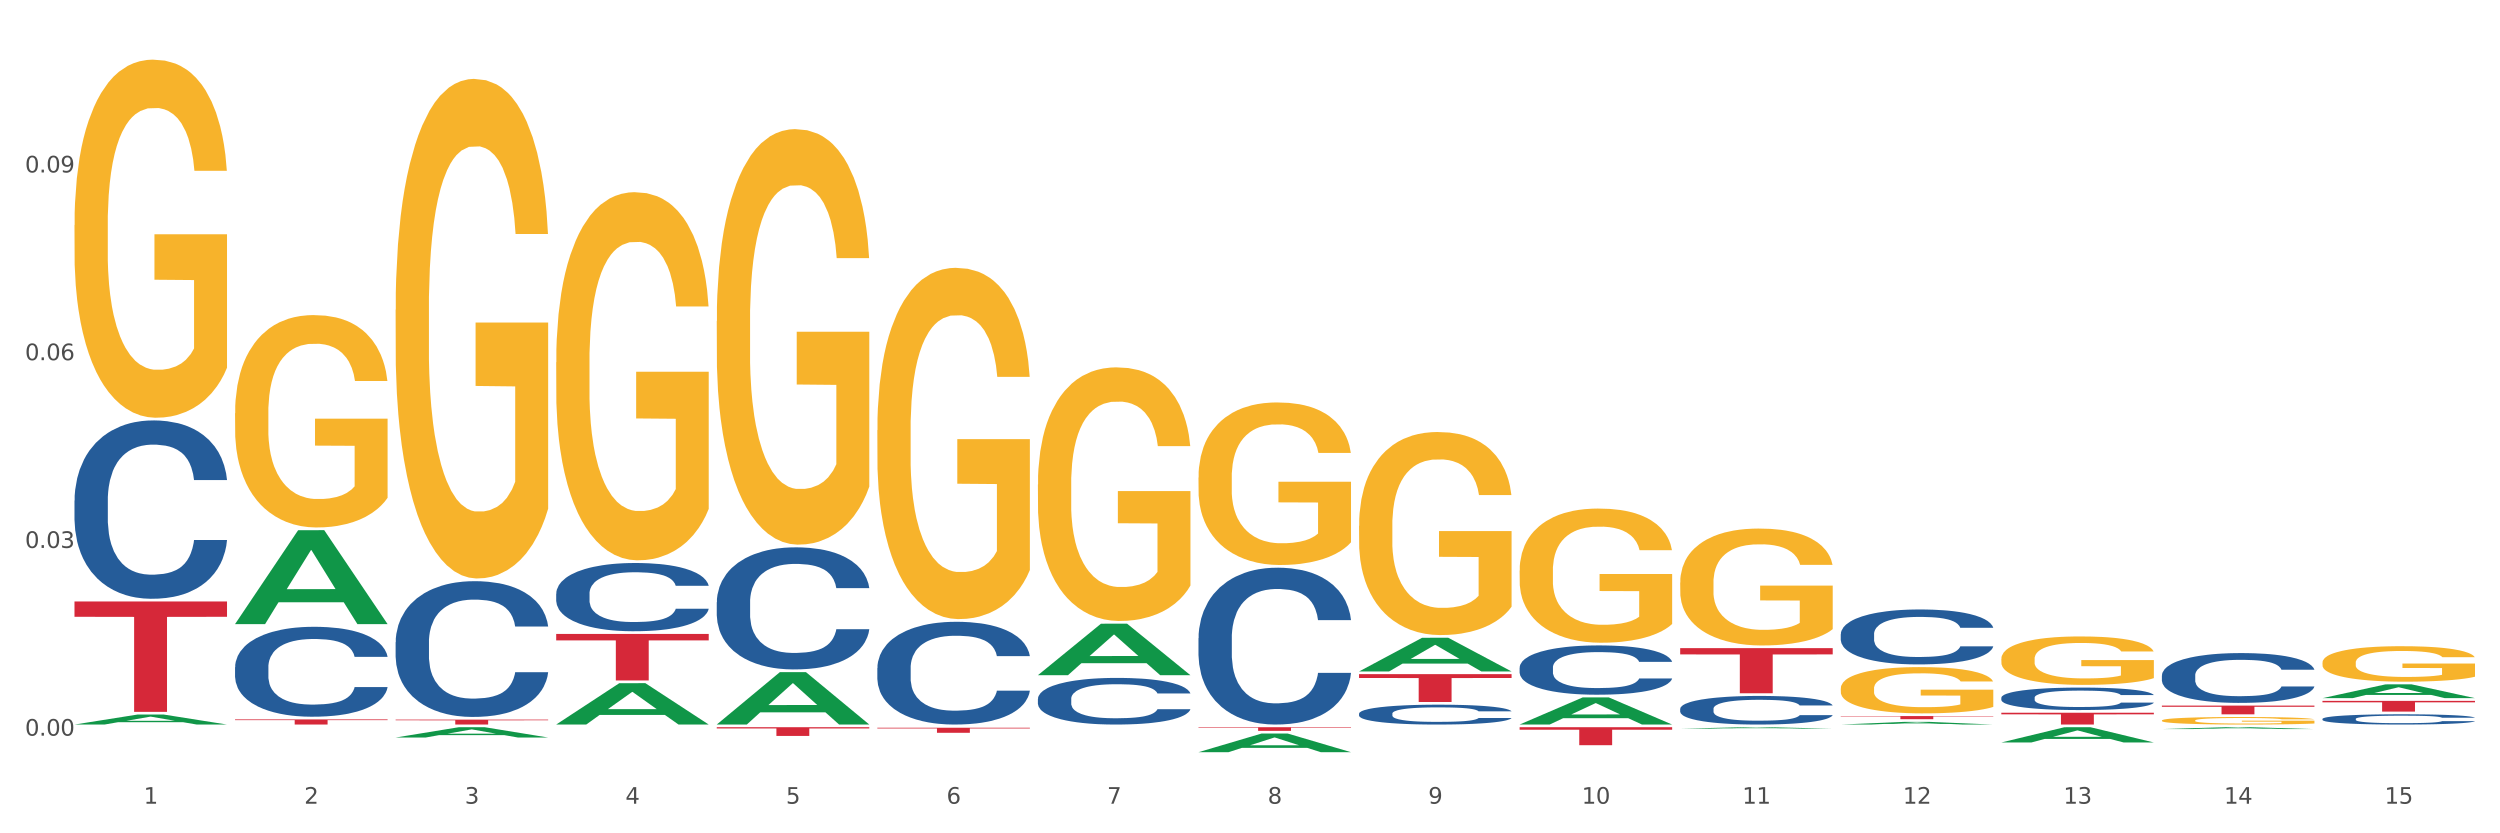 <?xml version="1.0" encoding="utf-8" standalone="no"?>
<!DOCTYPE svg PUBLIC "-//W3C//DTD SVG 1.1//EN"
  "http://www.w3.org/Graphics/SVG/1.1/DTD/svg11.dtd">
<svg xmlns:xlink="http://www.w3.org/1999/xlink" width="1080pt" height="360pt" viewBox="0 0 1080 360" xmlns="http://www.w3.org/2000/svg" version="1.1">
 <rect x="0" y="0" width="1080" height="360" fill="#333333" stroke="none"/>
 <defs>
  <style type="text/css">*{stroke-linejoin: round; stroke-linecap: butt}</style>
 </defs>
 <g id="figure_1">
  <g id="patch_1">
   <path d="M 0 360 
L 1080 360 
L 1080 0 
L 0 0 
z
" style="fill: #ffffff; stroke: #ffffff; stroke-linejoin: miter"/>
  </g>
  <g id="axes_1">
   <g id="matplotlib.axis_1">
    <g id="xtick_1">
     <g id="text_1">
      <!-- 1 -->
      <g style="fill: #4d4d4d" transform="translate(62.07 347.204) scale(0.096 -0.096)">
       <defs>
        <path id="DejaVuSans-31" d="M 794 531 
L 1825 531 
L 1825 4091 
L 703 3866 
L 703 4441 
L 1819 4666 
L 2450 4666 
L 2450 531 
L 3481 531 
L 3481 0 
L 794 0 
L 794 531 
z
" transform="scale(0.016)"/>
       </defs>
       <use xlink:href="#DejaVuSans-31"/>
      </g>
     </g>
    </g>
    <g id="xtick_2">
     <g id="text_2">
      <!-- 2 -->
      <g style="fill: #4d4d4d" transform="translate(131.436 347.204) scale(0.096 -0.096)">
       <defs>
        <path id="DejaVuSans-32" d="M 1228 531 
L 3431 531 
L 3431 0 
L 469 0 
L 469 531 
Q 828 903 1448 1529 
Q 2069 2156 2228 2338 
Q 2531 2678 2651 2914 
Q 2772 3150 2772 3378 
Q 2772 3750 2511 3984 
Q 2250 4219 1831 4219 
Q 1534 4219 1204 4116 
Q 875 4013 500 3803 
L 500 4441 
Q 881 4594 1212 4672 
Q 1544 4750 1819 4750 
Q 2544 4750 2975 4387 
Q 3406 4025 3406 3419 
Q 3406 3131 3298 2873 
Q 3191 2616 2906 2266 
Q 2828 2175 2409 1742 
Q 1991 1309 1228 531 
z
" transform="scale(0.016)"/>
       </defs>
       <use xlink:href="#DejaVuSans-32"/>
      </g>
     </g>
    </g>
    <g id="xtick_3">
     <g id="text_3">
      <!-- 3 -->
      <g style="fill: #4d4d4d" transform="translate(200.802 347.204) scale(0.096 -0.096)">
       <defs>
        <path id="DejaVuSans-33" d="M 2597 2516 
Q 3050 2419 3304 2112 
Q 3559 1806 3559 1356 
Q 3559 666 3084 287 
Q 2609 -91 1734 -91 
Q 1441 -91 1130 -33 
Q 819 25 488 141 
L 488 750 
Q 750 597 1062 519 
Q 1375 441 1716 441 
Q 2309 441 2620 675 
Q 2931 909 2931 1356 
Q 2931 1769 2642 2001 
Q 2353 2234 1838 2234 
L 1294 2234 
L 1294 2753 
L 1863 2753 
Q 2328 2753 2575 2939 
Q 2822 3125 2822 3475 
Q 2822 3834 2567 4026 
Q 2313 4219 1838 4219 
Q 1578 4219 1281 4162 
Q 984 4106 628 3988 
L 628 4550 
Q 988 4650 1302 4700 
Q 1616 4750 1894 4750 
Q 2613 4750 3031 4423 
Q 3450 4097 3450 3541 
Q 3450 3153 3228 2886 
Q 3006 2619 2597 2516 
z
" transform="scale(0.016)"/>
       </defs>
       <use xlink:href="#DejaVuSans-33"/>
      </g>
     </g>
    </g>
    <g id="xtick_4">
     <g id="text_4">
      <!-- 4 -->
      <g style="fill: #4d4d4d" transform="translate(270.169 347.204) scale(0.096 -0.096)">
       <defs>
        <path id="DejaVuSans-34" d="M 2419 4116 
L 825 1625 
L 2419 1625 
L 2419 4116 
z
M 2253 4666 
L 3047 4666 
L 3047 1625 
L 3713 1625 
L 3713 1100 
L 3047 1100 
L 3047 0 
L 2419 0 
L 2419 1100 
L 313 1100 
L 313 1709 
L 2253 4666 
z
" transform="scale(0.016)"/>
       </defs>
       <use xlink:href="#DejaVuSans-34"/>
      </g>
     </g>
    </g>
    <g id="xtick_5">
     <g id="text_5">
      <!-- 5 -->
      <g style="fill: #4d4d4d" transform="translate(339.535 347.204) scale(0.096 -0.096)">
       <defs>
        <path id="DejaVuSans-35" d="M 691 4666 
L 3169 4666 
L 3169 4134 
L 1269 4134 
L 1269 2991 
Q 1406 3038 1543 3061 
Q 1681 3084 1819 3084 
Q 2600 3084 3056 2656 
Q 3513 2228 3513 1497 
Q 3513 744 3044 326 
Q 2575 -91 1722 -91 
Q 1428 -91 1123 -41 
Q 819 9 494 109 
L 494 744 
Q 775 591 1075 516 
Q 1375 441 1709 441 
Q 2250 441 2565 725 
Q 2881 1009 2881 1497 
Q 2881 1984 2565 2268 
Q 2250 2553 1709 2553 
Q 1456 2553 1204 2497 
Q 953 2441 691 2322 
L 691 4666 
z
" transform="scale(0.016)"/>
       </defs>
       <use xlink:href="#DejaVuSans-35"/>
      </g>
     </g>
    </g>
    <g id="xtick_6">
     <g id="text_6">
      <!-- 6 -->
      <g style="fill: #4d4d4d" transform="translate(408.901 347.204) scale(0.096 -0.096)">
       <defs>
        <path id="DejaVuSans-36" d="M 2113 2584 
Q 1688 2584 1439 2293 
Q 1191 2003 1191 1497 
Q 1191 994 1439 701 
Q 1688 409 2113 409 
Q 2538 409 2786 701 
Q 3034 994 3034 1497 
Q 3034 2003 2786 2293 
Q 2538 2584 2113 2584 
z
M 3366 4563 
L 3366 3988 
Q 3128 4100 2886 4159 
Q 2644 4219 2406 4219 
Q 1781 4219 1451 3797 
Q 1122 3375 1075 2522 
Q 1259 2794 1537 2939 
Q 1816 3084 2150 3084 
Q 2853 3084 3261 2657 
Q 3669 2231 3669 1497 
Q 3669 778 3244 343 
Q 2819 -91 2113 -91 
Q 1303 -91 875 529 
Q 447 1150 447 2328 
Q 447 3434 972 4092 
Q 1497 4750 2381 4750 
Q 2619 4750 2861 4703 
Q 3103 4656 3366 4563 
z
" transform="scale(0.016)"/>
       </defs>
       <use xlink:href="#DejaVuSans-36"/>
      </g>
     </g>
    </g>
    <g id="xtick_7">
     <g id="text_7">
      <!-- 7 -->
      <g style="fill: #4d4d4d" transform="translate(478.267 347.204) scale(0.096 -0.096)">
       <defs>
        <path id="DejaVuSans-37" d="M 525 4666 
L 3525 4666 
L 3525 4397 
L 1831 0 
L 1172 0 
L 2766 4134 
L 525 4134 
L 525 4666 
z
" transform="scale(0.016)"/>
       </defs>
       <use xlink:href="#DejaVuSans-37"/>
      </g>
     </g>
    </g>
    <g id="xtick_8">
     <g id="text_8">
      <!-- 8 -->
      <g style="fill: #4d4d4d" transform="translate(547.634 347.204) scale(0.096 -0.096)">
       <defs>
        <path id="DejaVuSans-38" d="M 2034 2216 
Q 1584 2216 1326 1975 
Q 1069 1734 1069 1313 
Q 1069 891 1326 650 
Q 1584 409 2034 409 
Q 2484 409 2743 651 
Q 3003 894 3003 1313 
Q 3003 1734 2745 1975 
Q 2488 2216 2034 2216 
z
M 1403 2484 
Q 997 2584 770 2862 
Q 544 3141 544 3541 
Q 544 4100 942 4425 
Q 1341 4750 2034 4750 
Q 2731 4750 3128 4425 
Q 3525 4100 3525 3541 
Q 3525 3141 3298 2862 
Q 3072 2584 2669 2484 
Q 3125 2378 3379 2068 
Q 3634 1759 3634 1313 
Q 3634 634 3220 271 
Q 2806 -91 2034 -91 
Q 1263 -91 848 271 
Q 434 634 434 1313 
Q 434 1759 690 2068 
Q 947 2378 1403 2484 
z
M 1172 3481 
Q 1172 3119 1398 2916 
Q 1625 2713 2034 2713 
Q 2441 2713 2670 2916 
Q 2900 3119 2900 3481 
Q 2900 3844 2670 4047 
Q 2441 4250 2034 4250 
Q 1625 4250 1398 4047 
Q 1172 3844 1172 3481 
z
" transform="scale(0.016)"/>
       </defs>
       <use xlink:href="#DejaVuSans-38"/>
      </g>
     </g>
    </g>
    <g id="xtick_9">
     <g id="text_9">
      <!-- 9 -->
      <g style="fill: #4d4d4d" transform="translate(617 347.204) scale(0.096 -0.096)">
       <defs>
        <path id="DejaVuSans-39" d="M 703 97 
L 703 672 
Q 941 559 1184 500 
Q 1428 441 1663 441 
Q 2288 441 2617 861 
Q 2947 1281 2994 2138 
Q 2813 1869 2534 1725 
Q 2256 1581 1919 1581 
Q 1219 1581 811 2004 
Q 403 2428 403 3163 
Q 403 3881 828 4315 
Q 1253 4750 1959 4750 
Q 2769 4750 3195 4129 
Q 3622 3509 3622 2328 
Q 3622 1225 3098 567 
Q 2575 -91 1691 -91 
Q 1453 -91 1209 -44 
Q 966 3 703 97 
z
M 1959 2075 
Q 2384 2075 2632 2365 
Q 2881 2656 2881 3163 
Q 2881 3666 2632 3958 
Q 2384 4250 1959 4250 
Q 1534 4250 1286 3958 
Q 1038 3666 1038 3163 
Q 1038 2656 1286 2365 
Q 1534 2075 1959 2075 
z
" transform="scale(0.016)"/>
       </defs>
       <use xlink:href="#DejaVuSans-39"/>
      </g>
     </g>
    </g>
    <g id="xtick_10">
     <g id="text_10">
      <!-- 10 -->
      <g style="fill: #4d4d4d" transform="translate(683.312 347.204) scale(0.096 -0.096)">
       <defs>
        <path id="DejaVuSans-30" d="M 2034 4250 
Q 1547 4250 1301 3770 
Q 1056 3291 1056 2328 
Q 1056 1369 1301 889 
Q 1547 409 2034 409 
Q 2525 409 2770 889 
Q 3016 1369 3016 2328 
Q 3016 3291 2770 3770 
Q 2525 4250 2034 4250 
z
M 2034 4750 
Q 2819 4750 3233 4129 
Q 3647 3509 3647 2328 
Q 3647 1150 3233 529 
Q 2819 -91 2034 -91 
Q 1250 -91 836 529 
Q 422 1150 422 2328 
Q 422 3509 836 4129 
Q 1250 4750 2034 4750 
z
" transform="scale(0.016)"/>
       </defs>
       <use xlink:href="#DejaVuSans-31"/>
       <use xlink:href="#DejaVuSans-30" transform="translate(63.623 0)"/>
      </g>
     </g>
    </g>
    <g id="xtick_11">
     <g id="text_11">
      <!-- 11 -->
      <g style="fill: #4d4d4d" transform="translate(752.678 347.204) scale(0.096 -0.096)">
       <use xlink:href="#DejaVuSans-31"/>
       <use xlink:href="#DejaVuSans-31" transform="translate(63.623 0)"/>
      </g>
     </g>
    </g>
    <g id="xtick_12">
     <g id="text_12">
      <!-- 12 -->
      <g style="fill: #4d4d4d" transform="translate(822.044 347.204) scale(0.096 -0.096)">
       <use xlink:href="#DejaVuSans-31"/>
       <use xlink:href="#DejaVuSans-32" transform="translate(63.623 0)"/>
      </g>
     </g>
    </g>
    <g id="xtick_13">
     <g id="text_13">
      <!-- 13 -->
      <g style="fill: #4d4d4d" transform="translate(891.411 347.204) scale(0.096 -0.096)">
       <use xlink:href="#DejaVuSans-31"/>
       <use xlink:href="#DejaVuSans-33" transform="translate(63.623 0)"/>
      </g>
     </g>
    </g>
    <g id="xtick_14">
     <g id="text_14">
      <!-- 14 -->
      <g style="fill: #4d4d4d" transform="translate(960.777 347.204) scale(0.096 -0.096)">
       <use xlink:href="#DejaVuSans-31"/>
       <use xlink:href="#DejaVuSans-34" transform="translate(63.623 0)"/>
      </g>
     </g>
    </g>
    <g id="xtick_15">
     <g id="text_15">
      <!-- 15 -->
      <g style="fill: #4d4d4d" transform="translate(1030.143 347.204) scale(0.096 -0.096)">
       <use xlink:href="#DejaVuSans-31"/>
       <use xlink:href="#DejaVuSans-35" transform="translate(63.623 0)"/>
      </g>
     </g>
    </g>
    <g id="xtick_16"/>
    <g id="xtick_17"/>
    <g id="xtick_18"/>
    <g id="xtick_19"/>
    <g id="xtick_20"/>
    <g id="xtick_21"/>
    <g id="xtick_22"/>
    <g id="xtick_23"/>
    <g id="xtick_24"/>
    <g id="xtick_25"/>
    <g id="xtick_26"/>
    <g id="xtick_27"/>
    <g id="xtick_28"/>
    <g id="xtick_29"/>
   </g>
   <g id="matplotlib.axis_2">
    <g id="ytick_1">
     <g id="text_16">
      <!-- 0.00 -->
      <g style="fill: #4d4d4d" transform="translate(10.8 317.807) scale(0.096 -0.096)">
       <defs>
        <path id="DejaVuSans-2e" d="M 684 794 
L 1344 794 
L 1344 0 
L 684 0 
L 684 794 
z
" transform="scale(0.016)"/>
       </defs>
       <use xlink:href="#DejaVuSans-30"/>
       <use xlink:href="#DejaVuSans-2e" transform="translate(63.623 0)"/>
       <use xlink:href="#DejaVuSans-30" transform="translate(95.41 0)"/>
       <use xlink:href="#DejaVuSans-30" transform="translate(159.033 0)"/>
      </g>
     </g>
    </g>
    <g id="ytick_2">
     <g id="text_17">
      <!-- 0.03 -->
      <g style="fill: #4d4d4d" transform="translate(10.8 236.706) scale(0.096 -0.096)">
       <use xlink:href="#DejaVuSans-30"/>
       <use xlink:href="#DejaVuSans-2e" transform="translate(63.623 0)"/>
       <use xlink:href="#DejaVuSans-30" transform="translate(95.41 0)"/>
       <use xlink:href="#DejaVuSans-33" transform="translate(159.033 0)"/>
      </g>
     </g>
    </g>
    <g id="ytick_3">
     <g id="text_18">
      <!-- 0.06 -->
      <g style="fill: #4d4d4d" transform="translate(10.8 155.606) scale(0.096 -0.096)">
       <use xlink:href="#DejaVuSans-30"/>
       <use xlink:href="#DejaVuSans-2e" transform="translate(63.623 0)"/>
       <use xlink:href="#DejaVuSans-30" transform="translate(95.41 0)"/>
       <use xlink:href="#DejaVuSans-36" transform="translate(159.033 0)"/>
      </g>
     </g>
    </g>
    <g id="ytick_4">
     <g id="text_19">
      <!-- 0.09 -->
      <g style="fill: #4d4d4d" transform="translate(10.8 74.506) scale(0.096 -0.096)">
       <use xlink:href="#DejaVuSans-30"/>
       <use xlink:href="#DejaVuSans-2e" transform="translate(63.623 0)"/>
       <use xlink:href="#DejaVuSans-30" transform="translate(95.41 0)"/>
       <use xlink:href="#DejaVuSans-39" transform="translate(159.033 0)"/>
      </g>
     </g>
    </g>
    <g id="ytick_5"/>
    <g id="ytick_6"/>
    <g id="ytick_7"/>
    <g id="ytick_8"/>
   </g>
   <g id="PolyCollection_1">
    <path d="M 32.175 312.998 
L 32.243 312.994 
L 59.417 308.68 
L 70.695 308.676 
L 98.073 313.006 
L 85.029 313.006 
L 79.119 311.997 
L 51.061 311.997 
L 50.857 312.014 
L 45.151 313.006 
L 32.175 313.006 
L 32.175 312.998 
L 54.594 311.396 
L 75.586 311.392 
L 65.192 309.599 
L 65.056 309.591 
L 64.92 309.603 
L 54.526 311.392 
L 54.594 311.396 
L 32.175 312.998 
z
" clip-path="url(#p3a1851a69a)" style="fill: #109648"/>
    <path d="M 517.739 314.159 
L 583.636 314.159 
L 583.636 314.377 
L 557.715 314.379 
L 557.715 315.726 
L 543.504 315.726 
L 543.504 314.379 
L 517.739 314.377 
L 517.739 314.161 
L 517.739 314.159 
z
" clip-path="url(#p3a1851a69a)" style="fill: #d62839"/>
    <path d="M 587.105 291.23 
L 653.003 291.23 
L 653.003 292.903 
L 627.081 292.914 
L 627.081 303.269 
L 612.871 303.269 
L 612.871 292.914 
L 587.105 292.903 
L 587.105 291.241 
L 587.105 291.23 
z
" clip-path="url(#p3a1851a69a)" style="fill: #d62839"/>
    <path d="M 656.471 314.159 
L 722.369 314.159 
L 722.369 315.238 
L 696.447 315.246 
L 696.447 321.924 
L 682.237 321.924 
L 682.237 315.246 
L 656.471 315.238 
L 656.471 314.167 
L 656.471 314.159 
z
" clip-path="url(#p3a1851a69a)" style="fill: #d62839"/>
    <path d="M 725.837 280.002 
L 791.735 280.002 
L 791.735 282.71 
L 765.813 282.728 
L 765.813 299.488 
L 751.603 299.488 
L 751.603 282.728 
L 725.837 282.71 
L 725.837 280.02 
L 725.837 280.002 
z
" clip-path="url(#p3a1851a69a)" style="fill: #d62839"/>
    <path d="M 795.203 309.332 
L 861.101 309.332 
L 861.101 309.522 
L 835.179 309.524 
L 835.179 310.702 
L 820.969 310.702 
L 820.969 309.524 
L 795.203 309.522 
L 795.203 309.333 
L 795.203 309.332 
z
" clip-path="url(#p3a1851a69a)" style="fill: #d62839"/>
    <path d="M 864.57 307.892 
L 930.468 307.892 
L 930.468 308.603 
L 904.546 308.608 
L 904.546 313.006 
L 890.335 313.006 
L 890.335 308.608 
L 864.57 308.603 
L 864.57 307.897 
L 864.57 307.892 
z
" clip-path="url(#p3a1851a69a)" style="fill: #d62839"/>
    <path d="M 933.936 304.808 
L 999.834 304.808 
L 999.834 305.333 
L 973.912 305.337 
L 973.912 308.587 
L 959.702 308.587 
L 959.702 305.337 
L 933.936 305.333 
L 933.936 304.812 
L 933.936 304.808 
z
" clip-path="url(#p3a1851a69a)" style="fill: #d62839"/>
    <path d="M 1003.302 302.761 
L 1069.2 302.761 
L 1069.2 303.408 
L 1043.278 303.412 
L 1043.278 307.416 
L 1029.068 307.416 
L 1029.068 303.412 
L 1003.302 303.408 
L 1003.302 302.765 
L 1003.302 302.761 
z
" clip-path="url(#p3a1851a69a)" style="fill: #d62839"/>
    <path d="M 379.006 314.385 
L 444.904 314.385 
L 444.904 314.688 
L 418.982 314.69 
L 418.982 316.565 
L 404.772 316.565 
L 404.772 314.69 
L 379.006 314.688 
L 379.006 314.387 
L 379.006 314.385 
z
" clip-path="url(#p3a1851a69a)" style="fill: #d62839"/>
    <path d="M 864.57 284.617 
L 864.647 284.598 
L 864.647 283.909 
L 864.803 283.317 
L 865.581 281.883 
L 866.748 280.698 
L 867.604 280.067 
L 868.46 279.55 
L 869.471 279.034 
L 870.716 278.499 
L 872.972 277.715 
L 874.373 277.314 
L 876.084 276.893 
L 879.196 276.281 
L 881.453 275.937 
L 883.787 275.65 
L 887.599 275.306 
L 890.089 275.153 
L 892.734 275.039 
L 895.924 274.962 
L 898.336 274.943 
L 903.626 275 
L 908.139 275.172 
L 910.317 275.306 
L 913.118 275.536 
L 914.596 275.689 
L 917.008 275.995 
L 919.498 276.396 
L 921.209 276.74 
L 923.777 277.39 
L 925.722 278.04 
L 927.511 278.843 
L 928.445 279.398 
L 929.145 279.914 
L 929.767 280.506 
L 930.39 281.443 
L 916.385 281.443 
L 915.841 280.774 
L 914.985 280.143 
L 913.74 279.531 
L 912.651 279.149 
L 910.784 278.671 
L 909.072 278.365 
L 907.283 278.136 
L 905.104 277.945 
L 903.393 277.849 
L 900.981 277.772 
L 896.235 277.792 
L 893.045 277.945 
L 890.867 278.136 
L 889.466 278.308 
L 888.221 278.499 
L 886.821 278.767 
L 885.187 279.168 
L 884.02 279.531 
L 882.853 279.99 
L 881.919 280.449 
L 881.064 280.984 
L 880.363 281.558 
L 879.819 282.151 
L 879.352 282.877 
L 878.963 284.081 
L 878.963 286.701 
L 879.119 287.293 
L 879.508 288.077 
L 879.974 288.67 
L 880.752 289.377 
L 881.453 289.855 
L 882.775 290.543 
L 884.253 291.117 
L 885.42 291.48 
L 886.587 291.786 
L 888.61 292.207 
L 890.867 292.551 
L 892.812 292.761 
L 895.457 292.952 
L 897.246 293.029 
L 898.802 293.067 
L 902.615 293.067 
L 905.338 293.01 
L 908.372 292.876 
L 910.706 292.704 
L 912.651 292.493 
L 914.829 292.149 
L 916.23 291.824 
L 916.23 287.829 
L 899.114 287.809 
L 899.114 285.152 
L 930.468 285.152 
L 930.468 292.952 
L 929.145 293.354 
L 927.667 293.717 
L 926.111 294.042 
L 923.777 294.443 
L 920.976 294.826 
L 918.486 295.093 
L 915.841 295.323 
L 912.729 295.533 
L 908.683 295.724 
L 906.193 295.801 
L 903.081 295.858 
L 899.425 295.877 
L 896.235 295.839 
L 893.123 295.743 
L 889.855 295.571 
L 886.665 295.323 
L 884.253 295.074 
L 881.842 294.768 
L 879.274 294.367 
L 877.251 293.985 
L 875.695 293.64 
L 873.984 293.201 
L 872.116 292.627 
L 870.716 292.111 
L 869.471 291.576 
L 868.149 290.887 
L 867.215 290.295 
L 866.281 289.549 
L 865.737 288.995 
L 865.114 288.134 
L 864.647 286.93 
L 864.57 284.617 
z
" clip-path="url(#p3a1851a69a)" style="fill: #f7b32b"/>
    <path d="M 725.837 251.677 
L 725.915 251.631 
L 725.915 249.97 
L 726.071 248.54 
L 726.849 245.08 
L 728.016 242.22 
L 728.871 240.698 
L 729.727 239.452 
L 730.739 238.207 
L 731.984 236.915 
L 734.24 235.024 
L 735.64 234.055 
L 737.352 233.04 
L 740.464 231.564 
L 742.72 230.733 
L 745.054 230.041 
L 748.866 229.211 
L 751.356 228.842 
L 754.001 228.565 
L 757.191 228.381 
L 759.603 228.334 
L 764.894 228.473 
L 769.406 228.888 
L 771.585 229.211 
L 774.385 229.765 
L 775.864 230.134 
L 778.275 230.872 
L 780.765 231.84 
L 782.477 232.671 
L 785.044 234.239 
L 786.989 235.808 
L 788.779 237.745 
L 789.712 239.083 
L 790.412 240.329 
L 791.035 241.759 
L 791.657 244.019 
L 777.653 244.019 
L 777.108 242.405 
L 776.253 240.882 
L 775.008 239.406 
L 773.919 238.483 
L 772.051 237.33 
L 770.34 236.592 
L 768.55 236.038 
L 766.372 235.577 
L 764.66 235.346 
L 762.248 235.162 
L 757.502 235.208 
L 754.313 235.577 
L 752.134 236.038 
L 750.734 236.454 
L 749.489 236.915 
L 748.088 237.561 
L 746.455 238.529 
L 745.288 239.406 
L 744.121 240.513 
L 743.187 241.62 
L 742.331 242.912 
L 741.631 244.296 
L 741.086 245.726 
L 740.62 247.479 
L 740.23 250.385 
L 740.23 256.705 
L 740.386 258.135 
L 740.775 260.027 
L 741.242 261.457 
L 742.02 263.164 
L 742.72 264.317 
L 744.043 265.978 
L 745.521 267.361 
L 746.688 268.238 
L 747.855 268.976 
L 749.878 269.991 
L 752.134 270.821 
L 754.079 271.329 
L 756.724 271.79 
L 758.514 271.975 
L 760.07 272.067 
L 763.882 272.067 
L 766.605 271.928 
L 769.639 271.606 
L 771.974 271.19 
L 773.919 270.683 
L 776.097 269.853 
L 777.497 269.068 
L 777.497 259.427 
L 760.381 259.381 
L 760.381 252.969 
L 791.735 252.969 
L 791.735 271.79 
L 790.412 272.759 
L 788.934 273.635 
L 787.378 274.42 
L 785.044 275.388 
L 782.243 276.311 
L 779.754 276.957 
L 777.108 277.51 
L 773.996 278.018 
L 769.951 278.479 
L 767.461 278.664 
L 764.349 278.802 
L 760.692 278.848 
L 757.502 278.756 
L 754.39 278.525 
L 751.123 278.11 
L 747.933 277.51 
L 745.521 276.911 
L 743.109 276.173 
L 740.542 275.204 
L 738.519 274.281 
L 736.963 273.451 
L 735.251 272.39 
L 733.384 271.006 
L 731.984 269.76 
L 730.739 268.469 
L 729.416 266.808 
L 728.482 265.378 
L 727.549 263.579 
L 727.004 262.241 
L 726.382 260.165 
L 725.915 257.259 
L 725.837 251.677 
z
" clip-path="url(#p3a1851a69a)" style="fill: #f7b32b"/>
    <path d="M 656.471 246.482 
L 656.549 246.429 
L 656.549 244.523 
L 656.704 242.882 
L 657.482 238.912 
L 658.649 235.629 
L 659.505 233.882 
L 660.361 232.453 
L 661.372 231.023 
L 662.617 229.541 
L 664.874 227.37 
L 666.274 226.259 
L 667.986 225.094 
L 671.098 223.4 
L 673.354 222.447 
L 675.688 221.653 
L 679.5 220.7 
L 681.99 220.276 
L 684.635 219.959 
L 687.825 219.747 
L 690.237 219.694 
L 695.527 219.853 
L 700.04 220.329 
L 702.218 220.7 
L 705.019 221.335 
L 706.497 221.759 
L 708.909 222.606 
L 711.399 223.717 
L 713.111 224.67 
L 715.678 226.47 
L 717.623 228.27 
L 719.412 230.494 
L 720.346 232.029 
L 721.046 233.459 
L 721.669 235.1 
L 722.291 237.694 
L 708.287 237.694 
L 707.742 235.841 
L 706.886 234.094 
L 705.642 232.4 
L 704.552 231.341 
L 702.685 230.017 
L 700.973 229.17 
L 699.184 228.535 
L 697.006 228.006 
L 695.294 227.741 
L 692.882 227.529 
L 688.136 227.582 
L 684.946 228.006 
L 682.768 228.535 
L 681.367 229.012 
L 680.123 229.541 
L 678.722 230.282 
L 677.088 231.394 
L 675.921 232.4 
L 674.754 233.67 
L 673.821 234.941 
L 672.965 236.423 
L 672.265 238.012 
L 671.72 239.653 
L 671.253 241.665 
L 670.864 245 
L 670.864 252.253 
L 671.02 253.894 
L 671.409 256.065 
L 671.876 257.706 
L 672.654 259.665 
L 673.354 260.988 
L 674.677 262.894 
L 676.155 264.482 
L 677.322 265.488 
L 678.489 266.335 
L 680.512 267.5 
L 682.768 268.453 
L 684.713 269.035 
L 687.358 269.565 
L 689.148 269.776 
L 690.704 269.882 
L 694.516 269.882 
L 697.239 269.723 
L 700.273 269.353 
L 702.607 268.876 
L 704.552 268.294 
L 706.731 267.341 
L 708.131 266.441 
L 708.131 255.376 
L 691.015 255.323 
L 691.015 247.965 
L 722.369 247.965 
L 722.369 269.565 
L 721.046 270.676 
L 719.568 271.682 
L 718.012 272.582 
L 715.678 273.694 
L 712.877 274.753 
L 710.387 275.494 
L 707.742 276.129 
L 704.63 276.712 
L 700.584 277.241 
L 698.095 277.453 
L 694.983 277.612 
L 691.326 277.665 
L 688.136 277.559 
L 685.024 277.294 
L 681.756 276.818 
L 678.567 276.129 
L 676.155 275.441 
L 673.743 274.594 
L 671.175 273.482 
L 669.153 272.423 
L 667.597 271.471 
L 665.885 270.253 
L 664.018 268.665 
L 662.617 267.235 
L 661.372 265.753 
L 660.05 263.847 
L 659.116 262.206 
L 658.183 260.141 
L 657.638 258.606 
L 657.016 256.223 
L 656.549 252.888 
L 656.471 246.482 
z
" clip-path="url(#p3a1851a69a)" style="fill: #f7b32b"/>
    <path d="M 587.105 227.165 
L 587.183 227.085 
L 587.183 224.201 
L 587.338 221.717 
L 588.116 215.709 
L 589.283 210.742 
L 590.139 208.098 
L 590.995 205.935 
L 592.006 203.772 
L 593.251 201.529 
L 595.507 198.244 
L 596.908 196.562 
L 598.619 194.799 
L 601.731 192.236 
L 603.988 190.794 
L 606.322 189.592 
L 610.134 188.15 
L 612.624 187.509 
L 615.269 187.028 
L 618.459 186.708 
L 620.871 186.628 
L 626.161 186.868 
L 630.674 187.589 
L 632.852 188.15 
L 635.653 189.111 
L 637.131 189.752 
L 639.543 191.034 
L 642.033 192.716 
L 643.744 194.158 
L 646.312 196.882 
L 648.257 199.606 
L 650.046 202.971 
L 650.98 205.294 
L 651.68 207.457 
L 652.302 209.941 
L 652.925 213.866 
L 638.921 213.866 
L 638.376 211.062 
L 637.52 208.418 
L 636.275 205.855 
L 635.186 204.253 
L 633.319 202.25 
L 631.607 200.968 
L 629.818 200.007 
L 627.639 199.205 
L 625.928 198.805 
L 623.516 198.484 
L 618.77 198.565 
L 615.58 199.205 
L 613.402 200.007 
L 612.001 200.728 
L 610.756 201.529 
L 609.356 202.65 
L 607.722 204.333 
L 606.555 205.855 
L 605.388 207.778 
L 604.455 209.7 
L 603.599 211.943 
L 602.898 214.347 
L 602.354 216.83 
L 601.887 219.875 
L 601.498 224.922 
L 601.498 235.897 
L 601.654 238.381 
L 602.043 241.665 
L 602.509 244.149 
L 603.287 247.113 
L 603.988 249.116 
L 605.31 252 
L 606.789 254.403 
L 607.956 255.926 
L 609.123 257.207 
L 611.145 258.97 
L 613.402 260.412 
L 615.347 261.293 
L 617.992 262.094 
L 619.781 262.415 
L 621.337 262.575 
L 625.15 262.575 
L 627.873 262.335 
L 630.907 261.774 
L 633.241 261.053 
L 635.186 260.172 
L 637.365 258.729 
L 638.765 257.368 
L 638.765 240.624 
L 621.649 240.544 
L 621.649 229.408 
L 653.003 229.408 
L 653.003 262.094 
L 651.68 263.777 
L 650.202 265.299 
L 648.646 266.661 
L 646.312 268.343 
L 643.511 269.945 
L 641.021 271.067 
L 638.376 272.028 
L 635.264 272.909 
L 631.218 273.711 
L 628.729 274.031 
L 625.617 274.271 
L 621.96 274.352 
L 618.77 274.191 
L 615.658 273.791 
L 612.39 273.07 
L 609.2 272.028 
L 606.789 270.987 
L 604.377 269.705 
L 601.809 268.023 
L 599.786 266.42 
L 598.23 264.978 
L 596.519 263.136 
L 594.652 260.732 
L 593.251 258.569 
L 592.006 256.326 
L 590.684 253.442 
L 589.75 250.959 
L 588.816 247.834 
L 588.272 245.511 
L 587.649 241.906 
L 587.183 236.859 
L 587.105 227.165 
z
" clip-path="url(#p3a1851a69a)" style="fill: #f7b32b"/>
    <path d="M 517.739 206.308 
L 517.816 206.244 
L 517.816 203.935 
L 517.972 201.946 
L 518.75 197.136 
L 519.917 193.159 
L 520.773 191.042 
L 521.629 189.31 
L 522.64 187.579 
L 523.885 185.783 
L 526.141 183.153 
L 527.542 181.806 
L 529.253 180.395 
L 532.365 178.342 
L 534.621 177.188 
L 536.956 176.226 
L 540.768 175.071 
L 543.257 174.558 
L 545.903 174.173 
L 549.093 173.917 
L 551.504 173.852 
L 556.795 174.045 
L 561.307 174.622 
L 563.486 175.071 
L 566.287 175.841 
L 567.765 176.354 
L 570.177 177.38 
L 572.666 178.727 
L 574.378 179.882 
L 576.946 182.062 
L 578.891 184.243 
L 580.68 186.937 
L 581.614 188.797 
L 582.314 190.529 
L 582.936 192.518 
L 583.559 195.66 
L 569.554 195.66 
L 569.01 193.416 
L 568.154 191.299 
L 566.909 189.246 
L 565.82 187.964 
L 563.953 186.36 
L 562.241 185.334 
L 560.452 184.564 
L 558.273 183.923 
L 556.562 183.602 
L 554.15 183.345 
L 549.404 183.409 
L 546.214 183.923 
L 544.035 184.564 
L 542.635 185.141 
L 541.39 185.783 
L 539.99 186.681 
L 538.356 188.028 
L 537.189 189.246 
L 536.022 190.786 
L 535.088 192.325 
L 534.232 194.121 
L 533.532 196.045 
L 532.988 198.034 
L 532.521 200.471 
L 532.132 204.512 
L 532.132 213.299 
L 532.287 215.288 
L 532.676 217.918 
L 533.143 219.906 
L 533.921 222.279 
L 534.621 223.883 
L 535.944 226.192 
L 537.422 228.116 
L 538.589 229.335 
L 539.756 230.361 
L 541.779 231.772 
L 544.035 232.927 
L 545.981 233.632 
L 548.626 234.274 
L 550.415 234.53 
L 551.971 234.659 
L 555.784 234.659 
L 558.507 234.466 
L 561.541 234.017 
L 563.875 233.44 
L 565.82 232.734 
L 567.998 231.58 
L 569.399 230.489 
L 569.399 217.084 
L 552.282 217.02 
L 552.282 208.104 
L 583.636 208.104 
L 583.636 234.274 
L 582.314 235.621 
L 580.836 236.839 
L 579.28 237.93 
L 576.946 239.277 
L 574.145 240.56 
L 571.655 241.458 
L 569.01 242.227 
L 565.898 242.933 
L 561.852 243.574 
L 559.362 243.831 
L 556.25 244.023 
L 552.594 244.087 
L 549.404 243.959 
L 546.292 243.638 
L 543.024 243.061 
L 539.834 242.227 
L 537.422 241.393 
L 535.01 240.367 
L 532.443 239.02 
L 530.42 237.737 
L 528.864 236.583 
L 527.153 235.108 
L 525.285 233.183 
L 523.885 231.451 
L 522.64 229.656 
L 521.317 227.346 
L 520.384 225.358 
L 519.45 222.857 
L 518.906 220.996 
L 518.283 218.11 
L 517.816 214.069 
L 517.739 206.308 
z
" clip-path="url(#p3a1851a69a)" style="fill: #f7b32b"/>
    <path d="M 448.372 209.328 
L 448.45 209.228 
L 448.45 205.625 
L 448.606 202.523 
L 449.384 195.019 
L 450.551 188.815 
L 451.407 185.512 
L 452.262 182.811 
L 453.274 180.109 
L 454.519 177.307 
L 456.775 173.204 
L 458.175 171.103 
L 459.887 168.902 
L 462.999 165.699 
L 465.255 163.898 
L 467.589 162.397 
L 471.402 160.596 
L 473.891 159.796 
L 476.536 159.195 
L 479.726 158.795 
L 482.138 158.695 
L 487.429 158.995 
L 491.941 159.896 
L 494.12 160.596 
L 496.92 161.797 
L 498.399 162.597 
L 500.811 164.198 
L 503.3 166.3 
L 505.012 168.101 
L 507.579 171.503 
L 509.524 174.905 
L 511.314 179.108 
L 512.247 182.01 
L 512.948 184.712 
L 513.57 187.814 
L 514.192 192.717 
L 500.188 192.717 
L 499.644 189.215 
L 498.788 185.913 
L 497.543 182.711 
L 496.454 180.709 
L 494.586 178.208 
L 492.875 176.607 
L 491.085 175.406 
L 488.907 174.405 
L 487.195 173.905 
L 484.783 173.505 
L 480.038 173.605 
L 476.848 174.405 
L 474.669 175.406 
L 473.269 176.306 
L 472.024 177.307 
L 470.624 178.708 
L 468.99 180.809 
L 467.823 182.711 
L 466.656 185.112 
L 465.722 187.514 
L 464.866 190.316 
L 464.166 193.317 
L 463.621 196.419 
L 463.155 200.222 
L 462.766 206.526 
L 462.766 220.235 
L 462.921 223.337 
L 463.31 227.44 
L 463.777 230.542 
L 464.555 234.244 
L 465.255 236.746 
L 466.578 240.348 
L 468.056 243.35 
L 469.223 245.251 
L 470.39 246.852 
L 472.413 249.054 
L 474.669 250.855 
L 476.614 251.956 
L 479.26 252.956 
L 481.049 253.357 
L 482.605 253.557 
L 486.417 253.557 
L 489.14 253.257 
L 492.175 252.556 
L 494.509 251.655 
L 496.454 250.555 
L 498.632 248.754 
L 500.033 247.052 
L 500.033 226.139 
L 482.916 226.039 
L 482.916 212.13 
L 514.27 212.13 
L 514.27 252.956 
L 512.948 255.058 
L 511.469 256.959 
L 509.913 258.66 
L 507.579 260.761 
L 504.778 262.763 
L 502.289 264.164 
L 499.644 265.364 
L 496.531 266.465 
L 492.486 267.466 
L 489.996 267.866 
L 486.884 268.166 
L 483.227 268.266 
L 480.038 268.066 
L 476.925 267.566 
L 473.658 266.665 
L 470.468 265.364 
L 468.056 264.064 
L 465.644 262.463 
L 463.077 260.361 
L 461.054 258.36 
L 459.498 256.559 
L 457.786 254.257 
L 455.919 251.255 
L 454.519 248.553 
L 453.274 245.752 
L 451.951 242.149 
L 451.018 239.047 
L 450.084 235.145 
L 449.539 232.243 
L 448.917 227.74 
L 448.45 221.436 
L 448.372 209.328 
z
" clip-path="url(#p3a1851a69a)" style="fill: #f7b32b"/>
    <path d="M 379.006 185.826 
L 379.084 185.687 
L 379.084 180.698 
L 379.24 176.401 
L 380.018 166.007 
L 381.185 157.414 
L 382.04 152.84 
L 382.896 149.098 
L 383.908 145.356 
L 385.152 141.475 
L 387.409 135.793 
L 388.809 132.883 
L 390.521 129.833 
L 393.633 125.398 
L 395.889 122.904 
L 398.223 120.825 
L 402.035 118.33 
L 404.525 117.221 
L 407.17 116.39 
L 410.36 115.835 
L 412.772 115.697 
L 418.062 116.113 
L 422.575 117.36 
L 424.753 118.33 
L 427.554 119.993 
L 429.032 121.102 
L 431.444 123.32 
L 433.934 126.23 
L 435.646 128.725 
L 438.213 133.437 
L 440.158 138.149 
L 441.948 143.97 
L 442.881 147.989 
L 443.581 151.731 
L 444.204 156.028 
L 444.826 162.819 
L 430.822 162.819 
L 430.277 157.968 
L 429.422 153.395 
L 428.177 148.96 
L 427.087 146.188 
L 425.22 142.723 
L 423.509 140.505 
L 421.719 138.842 
L 419.541 137.456 
L 417.829 136.763 
L 415.417 136.209 
L 410.671 136.347 
L 407.481 137.456 
L 405.303 138.842 
L 403.903 140.089 
L 402.658 141.475 
L 401.257 143.416 
L 399.624 146.326 
L 398.456 148.96 
L 397.289 152.286 
L 396.356 155.612 
L 395.5 159.493 
L 394.8 163.651 
L 394.255 167.947 
L 393.788 173.214 
L 393.399 181.945 
L 393.399 200.933 
L 393.555 205.229 
L 393.944 210.911 
L 394.411 215.208 
L 395.189 220.336 
L 395.889 223.801 
L 397.212 228.79 
L 398.69 232.948 
L 399.857 235.581 
L 401.024 237.799 
L 403.047 240.848 
L 405.303 243.343 
L 407.248 244.867 
L 409.893 246.253 
L 411.683 246.807 
L 413.239 247.085 
L 417.051 247.085 
L 419.774 246.669 
L 422.808 245.699 
L 425.142 244.451 
L 427.087 242.927 
L 429.266 240.432 
L 430.666 238.076 
L 430.666 209.11 
L 413.55 208.971 
L 413.55 189.706 
L 444.904 189.706 
L 444.904 246.253 
L 443.581 249.164 
L 442.103 251.797 
L 440.547 254.153 
L 438.213 257.063 
L 435.412 259.835 
L 432.923 261.776 
L 430.277 263.439 
L 427.165 264.963 
L 423.12 266.349 
L 420.63 266.904 
L 417.518 267.319 
L 413.861 267.458 
L 410.671 267.181 
L 407.559 266.488 
L 404.292 265.241 
L 401.102 263.439 
L 398.69 261.637 
L 396.278 259.42 
L 393.711 256.509 
L 391.688 253.737 
L 390.132 251.242 
L 388.42 248.055 
L 386.553 243.897 
L 385.152 240.155 
L 383.908 236.274 
L 382.585 231.285 
L 381.651 226.988 
L 380.718 221.583 
L 380.173 217.564 
L 379.551 211.327 
L 379.084 202.596 
L 379.006 185.826 
z
" clip-path="url(#p3a1851a69a)" style="fill: #f7b32b"/>
    <path d="M 309.64 138.729 
L 309.718 138.565 
L 309.718 132.663 
L 309.873 127.58 
L 310.651 115.284 
L 311.818 105.12 
L 312.674 99.709 
L 313.53 95.283 
L 314.541 90.856 
L 315.786 86.266 
L 318.042 79.544 
L 319.443 76.101 
L 321.155 72.494 
L 324.267 67.248 
L 326.523 64.297 
L 328.857 61.837 
L 332.669 58.886 
L 335.159 57.575 
L 337.804 56.591 
L 340.994 55.935 
L 343.406 55.771 
L 348.696 56.263 
L 353.209 57.739 
L 355.387 58.886 
L 358.188 60.854 
L 359.666 62.165 
L 362.078 64.788 
L 364.568 68.231 
L 366.279 71.182 
L 368.847 76.757 
L 370.792 82.331 
L 372.581 89.217 
L 373.515 93.971 
L 374.215 98.398 
L 374.838 103.48 
L 375.46 111.513 
L 361.456 111.513 
L 360.911 105.775 
L 360.055 100.365 
L 358.81 95.119 
L 357.721 91.84 
L 355.854 87.741 
L 354.142 85.118 
L 352.353 83.151 
L 350.174 81.511 
L 348.463 80.691 
L 346.051 80.036 
L 341.305 80.199 
L 338.115 81.511 
L 335.937 83.151 
L 334.536 84.626 
L 333.292 86.266 
L 331.891 88.561 
L 330.257 92.004 
L 329.09 95.119 
L 327.923 99.053 
L 326.99 102.988 
L 326.134 107.579 
L 325.434 112.497 
L 324.889 117.58 
L 324.422 123.81 
L 324.033 134.138 
L 324.033 156.599 
L 324.189 161.681 
L 324.578 168.403 
L 325.045 173.486 
L 325.823 179.552 
L 326.523 183.65 
L 327.845 189.553 
L 329.324 194.471 
L 330.491 197.586 
L 331.658 200.209 
L 333.681 203.816 
L 335.937 206.767 
L 337.882 208.57 
L 340.527 210.21 
L 342.317 210.866 
L 343.873 211.194 
L 347.685 211.194 
L 350.408 210.702 
L 353.442 209.554 
L 355.776 208.079 
L 357.721 206.275 
L 359.9 203.324 
L 361.3 200.537 
L 361.3 166.272 
L 344.184 166.108 
L 344.184 143.319 
L 375.538 143.319 
L 375.538 210.21 
L 374.215 213.653 
L 372.737 216.768 
L 371.181 219.555 
L 368.847 222.998 
L 366.046 226.277 
L 363.556 228.572 
L 360.911 230.539 
L 357.799 232.343 
L 353.753 233.982 
L 351.264 234.638 
L 348.152 235.13 
L 344.495 235.294 
L 341.305 234.966 
L 338.193 234.146 
L 334.925 232.671 
L 331.736 230.539 
L 329.324 228.408 
L 326.912 225.785 
L 324.344 222.342 
L 322.322 219.063 
L 320.766 216.112 
L 319.054 212.341 
L 317.187 207.423 
L 315.786 202.996 
L 314.541 198.406 
L 313.219 192.504 
L 312.285 187.421 
L 311.352 181.027 
L 310.807 176.273 
L 310.184 168.895 
L 309.718 158.566 
L 309.64 138.729 
z
" clip-path="url(#p3a1851a69a)" style="fill: #f7b32b"/>
    <path d="M 240.274 156.51 
L 240.351 156.365 
L 240.351 151.136 
L 240.507 146.633 
L 241.285 135.74 
L 242.452 126.734 
L 243.308 121.941 
L 244.164 118.019 
L 245.175 114.097 
L 246.42 110.03 
L 248.676 104.075 
L 250.077 101.025 
L 251.788 97.83 
L 254.9 93.182 
L 257.157 90.567 
L 259.491 88.388 
L 263.303 85.774 
L 265.793 84.612 
L 268.438 83.74 
L 271.628 83.159 
L 274.04 83.014 
L 279.33 83.45 
L 283.843 84.757 
L 286.021 85.774 
L 288.822 87.517 
L 290.3 88.679 
L 292.712 91.003 
L 295.202 94.053 
L 296.913 96.668 
L 299.481 101.606 
L 301.426 106.545 
L 303.215 112.645 
L 304.149 116.857 
L 304.849 120.779 
L 305.471 125.282 
L 306.094 132.399 
L 292.089 132.399 
L 291.545 127.315 
L 290.689 122.522 
L 289.444 117.874 
L 288.355 114.969 
L 286.488 111.338 
L 284.776 109.014 
L 282.987 107.271 
L 280.808 105.818 
L 279.097 105.092 
L 276.685 104.511 
L 271.939 104.656 
L 268.749 105.818 
L 266.571 107.271 
L 265.17 108.578 
L 263.925 110.03 
L 262.525 112.064 
L 260.891 115.114 
L 259.724 117.874 
L 258.557 121.36 
L 257.623 124.846 
L 256.768 128.913 
L 256.067 133.27 
L 255.523 137.773 
L 255.056 143.293 
L 254.667 152.443 
L 254.667 172.342 
L 254.823 176.845 
L 255.212 182.8 
L 255.678 187.303 
L 256.456 192.677 
L 257.157 196.308 
L 258.479 201.537 
L 259.957 205.895 
L 261.124 208.655 
L 262.291 210.979 
L 264.314 214.174 
L 266.571 216.789 
L 268.516 218.386 
L 271.161 219.839 
L 272.95 220.42 
L 274.506 220.71 
L 278.319 220.71 
L 281.042 220.274 
L 284.076 219.258 
L 286.41 217.951 
L 288.355 216.353 
L 290.533 213.738 
L 291.934 211.269 
L 291.934 180.912 
L 274.818 180.767 
L 274.818 160.577 
L 306.172 160.577 
L 306.172 219.839 
L 304.849 222.889 
L 303.371 225.649 
L 301.815 228.118 
L 299.481 231.168 
L 296.68 234.073 
L 294.19 236.107 
L 291.545 237.85 
L 288.433 239.447 
L 284.387 240.9 
L 281.897 241.481 
L 278.785 241.917 
L 275.129 242.062 
L 271.939 241.771 
L 268.827 241.045 
L 265.559 239.738 
L 262.369 237.85 
L 259.957 235.961 
L 257.546 233.637 
L 254.978 230.587 
L 252.955 227.682 
L 251.399 225.068 
L 249.688 221.727 
L 247.82 217.37 
L 246.42 213.448 
L 245.175 209.381 
L 243.853 204.152 
L 242.919 199.649 
L 241.985 193.984 
L 241.441 189.772 
L 240.818 183.236 
L 240.351 174.085 
L 240.274 156.51 
z
" clip-path="url(#p3a1851a69a)" style="fill: #f7b32b"/>
    <path d="M 795.203 297.424 
L 795.281 297.406 
L 795.281 296.748 
L 795.437 296.182 
L 796.215 294.813 
L 797.382 293.681 
L 798.238 293.078 
L 799.094 292.585 
L 800.105 292.092 
L 801.35 291.581 
L 803.606 290.833 
L 805.006 290.449 
L 806.718 290.048 
L 809.83 289.463 
L 812.086 289.135 
L 814.42 288.861 
L 818.233 288.532 
L 820.722 288.386 
L 823.368 288.276 
L 826.557 288.203 
L 828.969 288.185 
L 834.26 288.24 
L 838.772 288.404 
L 840.951 288.532 
L 843.752 288.751 
L 845.23 288.897 
L 847.642 289.189 
L 850.131 289.573 
L 851.843 289.901 
L 854.41 290.522 
L 856.355 291.143 
L 858.145 291.91 
L 859.078 292.439 
L 859.779 292.932 
L 860.401 293.498 
L 861.024 294.393 
L 847.019 294.393 
L 846.475 293.754 
L 845.619 293.151 
L 844.374 292.567 
L 843.285 292.202 
L 841.418 291.746 
L 839.706 291.453 
L 837.916 291.234 
L 835.738 291.052 
L 834.026 290.96 
L 831.615 290.887 
L 826.869 290.906 
L 823.679 291.052 
L 821.5 291.234 
L 820.1 291.399 
L 818.855 291.581 
L 817.455 291.837 
L 815.821 292.22 
L 814.654 292.567 
L 813.487 293.005 
L 812.553 293.444 
L 811.697 293.955 
L 810.997 294.503 
L 810.453 295.069 
L 809.986 295.762 
L 809.597 296.913 
L 809.597 299.414 
L 809.752 299.98 
L 810.141 300.729 
L 810.608 301.295 
L 811.386 301.97 
L 812.086 302.427 
L 813.409 303.084 
L 814.887 303.632 
L 816.054 303.979 
L 817.221 304.271 
L 819.244 304.673 
L 821.5 305.001 
L 823.445 305.202 
L 826.091 305.385 
L 827.88 305.458 
L 829.436 305.494 
L 833.248 305.494 
L 835.971 305.44 
L 839.006 305.312 
L 841.34 305.147 
L 843.285 304.947 
L 845.463 304.618 
L 846.864 304.307 
L 846.864 300.491 
L 829.747 300.473 
L 829.747 297.935 
L 861.101 297.935 
L 861.101 305.385 
L 859.779 305.768 
L 858.3 306.115 
L 856.744 306.425 
L 854.41 306.809 
L 851.61 307.174 
L 849.12 307.43 
L 846.475 307.649 
L 843.363 307.85 
L 839.317 308.032 
L 836.827 308.105 
L 833.715 308.16 
L 830.059 308.178 
L 826.869 308.142 
L 823.757 308.05 
L 820.489 307.886 
L 817.299 307.649 
L 814.887 307.411 
L 812.475 307.119 
L 809.908 306.736 
L 807.885 306.371 
L 806.329 306.042 
L 804.617 305.622 
L 802.75 305.074 
L 801.35 304.581 
L 800.105 304.07 
L 798.782 303.413 
L 797.849 302.847 
L 796.915 302.135 
L 796.37 301.605 
L 795.748 300.784 
L 795.281 299.633 
L 795.203 297.424 
z
" clip-path="url(#p3a1851a69a)" style="fill: #f7b32b"/>
    <path d="M 309.64 314.159 
L 375.538 314.159 
L 375.538 314.683 
L 349.616 314.687 
L 349.616 317.93 
L 335.406 317.93 
L 335.406 314.687 
L 309.64 314.683 
L 309.64 314.163 
L 309.64 314.159 
z
" clip-path="url(#p3a1851a69a)" style="fill: #d62839"/>
    <path d="M 170.907 310.873 
L 236.805 310.873 
L 236.805 311.169 
L 210.883 311.171 
L 210.883 313.006 
L 196.673 313.006 
L 196.673 311.171 
L 170.907 311.169 
L 170.907 310.875 
L 170.907 310.873 
z
" clip-path="url(#p3a1851a69a)" style="fill: #d62839"/>
    <path d="M 101.541 310.779 
L 167.439 310.779 
L 167.439 311.089 
L 141.517 311.091 
L 141.517 313.006 
L 127.307 313.006 
L 127.307 311.091 
L 101.541 311.089 
L 101.541 310.782 
L 101.541 310.779 
z
" clip-path="url(#p3a1851a69a)" style="fill: #d62839"/>
    <path d="M 1003.302 310.563 
L 1003.38 310.559 
L 1003.38 310.445 
L 1003.614 310.291 
L 1004.47 310.008 
L 1005.561 309.793 
L 1007.43 309.542 
L 1008.443 309.436 
L 1009.767 309.319 
L 1012.494 309.128 
L 1015.609 308.966 
L 1017.79 308.877 
L 1019.426 308.82 
L 1023.087 308.719 
L 1025.19 308.675 
L 1027.371 308.638 
L 1029.241 308.614 
L 1032.356 308.585 
L 1034.849 308.573 
L 1037.731 308.569 
L 1040.146 308.573 
L 1043.339 308.589 
L 1048.013 308.638 
L 1049.805 308.666 
L 1052.219 308.715 
L 1054.712 308.78 
L 1056.737 308.845 
L 1059.074 308.938 
L 1061.489 309.059 
L 1063.825 309.213 
L 1065.461 309.355 
L 1066.785 309.505 
L 1067.954 309.687 
L 1068.811 309.886 
L 1069.2 310.052 
L 1054.945 310.052 
L 1054.556 309.902 
L 1053.777 309.74 
L 1052.998 309.631 
L 1052.141 309.542 
L 1050.817 309.44 
L 1049.649 309.375 
L 1047.701 309.299 
L 1045.91 309.25 
L 1044.43 309.222 
L 1042.638 309.197 
L 1038.822 309.173 
L 1036.095 309.173 
L 1034.382 309.181 
L 1032.278 309.201 
L 1030.487 309.23 
L 1028.384 309.278 
L 1026.748 309.331 
L 1025.112 309.4 
L 1024.178 309.448 
L 1022.775 309.538 
L 1021.841 309.61 
L 1020.594 309.736 
L 1019.893 309.825 
L 1018.647 310.056 
L 1018.102 310.226 
L 1017.868 310.344 
L 1017.712 310.473 
L 1017.712 311.106 
L 1018.18 311.389 
L 1018.569 311.511 
L 1019.192 311.648 
L 1020.361 311.827 
L 1022.074 312.001 
L 1023.866 312.127 
L 1025.346 312.204 
L 1026.748 312.26 
L 1028.15 312.305 
L 1029.864 312.345 
L 1031.266 312.37 
L 1033.369 312.394 
L 1035.862 312.406 
L 1037.809 312.406 
L 1041.781 312.386 
L 1043.573 312.366 
L 1045.287 312.337 
L 1047.156 312.293 
L 1048.636 312.244 
L 1049.493 312.208 
L 1050.895 312.131 
L 1051.986 312.05 
L 1052.92 311.956 
L 1053.543 311.875 
L 1054.244 311.754 
L 1054.79 311.616 
L 1054.945 311.543 
L 1069.2 311.543 
L 1068.888 311.689 
L 1068.343 311.831 
L 1067.253 312.021 
L 1066.396 312.131 
L 1065.072 312.264 
L 1063.67 312.378 
L 1061.722 312.503 
L 1059.931 312.597 
L 1058.061 312.678 
L 1056.036 312.75 
L 1052.375 312.852 
L 1051.051 312.88 
L 1048.247 312.929 
L 1046.066 312.957 
L 1042.872 312.985 
L 1039.6 313.002 
L 1036.173 313.006 
L 1033.135 312.998 
L 1029.786 312.973 
L 1027.683 312.949 
L 1025.346 312.913 
L 1022.62 312.856 
L 1020.049 312.787 
L 1017.634 312.706 
L 1015.376 312.613 
L 1013.272 312.507 
L 1010.546 312.333 
L 1008.521 312.163 
L 1007.041 312.005 
L 1006.028 311.871 
L 1005.016 311.701 
L 1004.47 311.584 
L 1003.614 311.3 
L 1003.302 311.037 
L 1003.302 310.563 
z
" clip-path="url(#p3a1851a69a)" style="fill: #255c99"/>
    <path d="M 933.936 291.801 
L 934.014 291.781 
L 934.014 291.231 
L 934.247 290.483 
L 935.104 289.107 
L 936.195 288.065 
L 938.064 286.847 
L 939.077 286.336 
L 940.401 285.765 
L 943.127 284.841 
L 946.243 284.055 
L 948.424 283.623 
L 950.06 283.347 
L 953.721 282.856 
L 955.824 282.64 
L 958.005 282.463 
L 959.874 282.345 
L 962.99 282.207 
L 965.483 282.148 
L 968.365 282.129 
L 970.779 282.148 
L 973.973 282.227 
L 978.647 282.463 
L 980.438 282.6 
L 982.853 282.836 
L 985.346 283.151 
L 987.371 283.465 
L 989.708 283.918 
L 992.122 284.507 
L 994.459 285.254 
L 996.095 285.942 
L 997.419 286.67 
L 998.587 287.554 
L 999.444 288.518 
L 999.834 289.324 
L 985.579 289.324 
L 985.19 288.596 
L 984.411 287.81 
L 983.632 287.279 
L 982.775 286.847 
L 981.451 286.355 
L 980.283 286.041 
L 978.335 285.667 
L 976.544 285.431 
L 975.064 285.294 
L 973.272 285.176 
L 969.455 285.058 
L 966.729 285.058 
L 965.015 285.097 
L 962.912 285.195 
L 961.121 285.333 
L 959.018 285.569 
L 957.382 285.824 
L 955.746 286.159 
L 954.811 286.394 
L 953.409 286.827 
L 952.475 287.181 
L 951.228 287.79 
L 950.527 288.223 
L 949.281 289.343 
L 948.736 290.169 
L 948.502 290.739 
L 948.346 291.368 
L 948.346 294.435 
L 948.814 295.811 
L 949.203 296.401 
L 949.826 297.069 
L 950.995 297.934 
L 952.708 298.779 
L 954.5 299.389 
L 955.98 299.762 
L 957.382 300.038 
L 958.784 300.254 
L 960.498 300.45 
L 961.9 300.568 
L 964.003 300.686 
L 966.495 300.745 
L 968.443 300.745 
L 972.415 300.647 
L 974.207 300.549 
L 975.92 300.411 
L 977.79 300.195 
L 979.27 299.959 
L 980.127 299.782 
L 981.529 299.409 
L 982.619 299.015 
L 983.554 298.563 
L 984.177 298.17 
L 984.878 297.58 
L 985.423 296.912 
L 985.579 296.558 
L 999.834 296.558 
L 999.522 297.266 
L 998.977 297.954 
L 997.886 298.878 
L 997.03 299.409 
L 995.705 300.057 
L 994.303 300.608 
L 992.356 301.217 
L 990.564 301.669 
L 988.695 302.062 
L 986.67 302.416 
L 983.009 302.908 
L 981.685 303.045 
L 978.88 303.281 
L 976.699 303.419 
L 973.506 303.556 
L 970.234 303.635 
L 966.807 303.655 
L 963.769 303.615 
L 960.42 303.498 
L 958.317 303.38 
L 955.98 303.203 
L 953.253 302.927 
L 950.683 302.593 
L 948.268 302.2 
L 946.009 301.748 
L 943.906 301.237 
L 941.18 300.391 
L 939.155 299.566 
L 937.675 298.799 
L 936.662 298.15 
L 935.65 297.325 
L 935.104 296.755 
L 934.247 295.378 
L 933.936 294.101 
L 933.936 291.801 
z
" clip-path="url(#p3a1851a69a)" style="fill: #255c99"/>
    <path d="M 864.57 301.393 
L 864.648 301.384 
L 864.648 301.136 
L 864.881 300.799 
L 865.738 300.178 
L 866.829 299.708 
L 868.698 299.159 
L 869.711 298.928 
L 871.035 298.671 
L 873.761 298.254 
L 876.877 297.9 
L 879.058 297.705 
L 880.694 297.581 
L 884.355 297.359 
L 886.458 297.261 
L 888.639 297.182 
L 890.508 297.128 
L 893.624 297.066 
L 896.117 297.04 
L 898.999 297.031 
L 901.413 297.04 
L 904.607 297.075 
L 909.281 297.182 
L 911.072 297.244 
L 913.487 297.35 
L 915.979 297.492 
L 918.005 297.634 
L 920.341 297.838 
L 922.756 298.104 
L 925.093 298.44 
L 926.729 298.751 
L 928.053 299.079 
L 929.221 299.478 
L 930.078 299.912 
L 930.468 300.276 
L 916.213 300.276 
L 915.824 299.948 
L 915.045 299.593 
L 914.266 299.354 
L 913.409 299.159 
L 912.085 298.937 
L 910.916 298.795 
L 908.969 298.627 
L 907.177 298.52 
L 905.697 298.458 
L 903.906 298.405 
L 900.089 298.352 
L 897.363 298.352 
L 895.649 298.37 
L 893.546 298.414 
L 891.754 298.476 
L 889.651 298.582 
L 888.016 298.698 
L 886.38 298.848 
L 885.445 298.955 
L 884.043 299.15 
L 883.108 299.309 
L 881.862 299.584 
L 881.161 299.779 
L 879.915 300.284 
L 879.369 300.657 
L 879.136 300.914 
L 878.98 301.198 
L 878.98 302.581 
L 879.447 303.201 
L 879.837 303.467 
L 880.46 303.769 
L 881.628 304.159 
L 883.342 304.54 
L 885.134 304.815 
L 886.614 304.983 
L 888.016 305.107 
L 889.418 305.205 
L 891.131 305.293 
L 892.533 305.347 
L 894.637 305.4 
L 897.129 305.426 
L 899.076 305.426 
L 903.049 305.382 
L 904.841 305.338 
L 906.554 305.276 
L 908.424 305.178 
L 909.904 305.072 
L 910.76 304.992 
L 912.163 304.824 
L 913.253 304.646 
L 914.188 304.442 
L 914.811 304.265 
L 915.512 303.999 
L 916.057 303.698 
L 916.213 303.538 
L 930.468 303.538 
L 930.156 303.857 
L 929.611 304.168 
L 928.52 304.584 
L 927.663 304.824 
L 926.339 305.116 
L 924.937 305.364 
L 922.99 305.639 
L 921.198 305.843 
L 919.329 306.02 
L 917.304 306.18 
L 913.643 306.402 
L 912.318 306.464 
L 909.514 306.57 
L 907.333 306.632 
L 904.14 306.694 
L 900.868 306.73 
L 897.441 306.739 
L 894.403 306.721 
L 891.053 306.668 
L 888.95 306.614 
L 886.614 306.535 
L 883.887 306.411 
L 881.317 306.26 
L 878.902 306.082 
L 876.643 305.879 
L 874.54 305.648 
L 871.814 305.267 
L 869.789 304.895 
L 868.309 304.549 
L 867.296 304.256 
L 866.283 303.884 
L 865.738 303.627 
L 864.881 303.006 
L 864.57 302.43 
L 864.57 301.393 
z
" clip-path="url(#p3a1851a69a)" style="fill: #255c99"/>
    <path d="M 795.203 273.956 
L 795.281 273.934 
L 795.281 273.327 
L 795.515 272.503 
L 796.372 270.985 
L 797.462 269.836 
L 799.332 268.491 
L 800.344 267.927 
L 801.669 267.299 
L 804.395 266.279 
L 807.511 265.412 
L 809.692 264.935 
L 811.327 264.631 
L 814.988 264.089 
L 817.092 263.851 
L 819.273 263.656 
L 821.142 263.526 
L 824.258 263.374 
L 826.75 263.309 
L 829.632 263.287 
L 832.047 263.309 
L 835.241 263.395 
L 839.914 263.656 
L 841.706 263.807 
L 844.121 264.068 
L 846.613 264.415 
L 848.638 264.762 
L 850.975 265.26 
L 853.39 265.911 
L 855.727 266.735 
L 857.362 267.494 
L 858.687 268.296 
L 859.855 269.272 
L 860.712 270.334 
L 861.101 271.224 
L 846.847 271.224 
L 846.457 270.421 
L 845.678 269.554 
L 844.899 268.968 
L 844.043 268.491 
L 842.718 267.949 
L 841.55 267.602 
L 839.603 267.19 
L 837.811 266.93 
L 836.331 266.778 
L 834.54 266.648 
L 830.723 266.518 
L 827.997 266.518 
L 826.283 266.561 
L 824.18 266.67 
L 822.388 266.822 
L 820.285 267.082 
L 818.649 267.364 
L 817.014 267.732 
L 816.079 267.993 
L 814.677 268.47 
L 813.742 268.86 
L 812.496 269.532 
L 811.795 270.009 
L 810.548 271.245 
L 810.003 272.156 
L 809.77 272.785 
L 809.614 273.479 
L 809.614 276.862 
L 810.081 278.379 
L 810.471 279.03 
L 811.094 279.767 
L 812.262 280.721 
L 813.976 281.654 
L 815.767 282.326 
L 817.247 282.738 
L 818.649 283.042 
L 820.051 283.28 
L 821.765 283.497 
L 823.167 283.627 
L 825.27 283.757 
L 827.763 283.822 
L 829.71 283.822 
L 833.683 283.714 
L 835.474 283.605 
L 837.188 283.454 
L 839.057 283.215 
L 840.537 282.955 
L 841.394 282.76 
L 842.796 282.348 
L 843.887 281.914 
L 844.822 281.415 
L 845.445 280.982 
L 846.146 280.331 
L 846.691 279.594 
L 846.847 279.203 
L 861.101 279.203 
L 860.79 279.984 
L 860.245 280.743 
L 859.154 281.762 
L 858.297 282.348 
L 856.973 283.063 
L 855.571 283.67 
L 853.624 284.343 
L 851.832 284.841 
L 849.963 285.275 
L 847.937 285.665 
L 844.276 286.208 
L 842.952 286.359 
L 840.148 286.62 
L 837.967 286.771 
L 834.773 286.923 
L 831.502 287.01 
L 828.074 287.032 
L 825.037 286.988 
L 821.687 286.858 
L 819.584 286.728 
L 817.247 286.533 
L 814.521 286.229 
L 811.951 285.861 
L 809.536 285.427 
L 807.277 284.928 
L 805.174 284.364 
L 802.448 283.432 
L 800.422 282.521 
L 798.942 281.675 
L 797.93 280.96 
L 796.917 280.049 
L 796.372 279.42 
L 795.515 277.902 
L 795.203 276.493 
L 795.203 273.956 
z
" clip-path="url(#p3a1851a69a)" style="fill: #255c99"/>
    <path d="M 725.837 306.197 
L 725.915 306.186 
L 725.915 305.87 
L 726.149 305.441 
L 727.006 304.65 
L 728.096 304.052 
L 729.966 303.352 
L 730.978 303.058 
L 732.302 302.731 
L 735.029 302.2 
L 738.144 301.748 
L 740.325 301.5 
L 741.961 301.342 
L 745.622 301.06 
L 747.725 300.936 
L 749.906 300.834 
L 751.776 300.766 
L 754.891 300.687 
L 757.384 300.653 
L 760.266 300.642 
L 762.681 300.653 
L 765.874 300.698 
L 770.548 300.834 
L 772.34 300.913 
L 774.754 301.048 
L 777.247 301.229 
L 779.272 301.41 
L 781.609 301.669 
L 784.024 302.008 
L 786.36 302.437 
L 787.996 302.832 
L 789.32 303.25 
L 790.489 303.758 
L 791.346 304.312 
L 791.735 304.774 
L 777.481 304.774 
L 777.091 304.357 
L 776.312 303.905 
L 775.533 303.6 
L 774.676 303.352 
L 773.352 303.07 
L 772.184 302.889 
L 770.237 302.674 
L 768.445 302.539 
L 766.965 302.46 
L 765.173 302.392 
L 761.357 302.324 
L 758.63 302.324 
L 756.917 302.347 
L 754.814 302.403 
L 753.022 302.482 
L 750.919 302.618 
L 749.283 302.765 
L 747.647 302.957 
L 746.713 303.092 
L 745.311 303.341 
L 744.376 303.544 
L 743.13 303.894 
L 742.429 304.142 
L 741.182 304.786 
L 740.637 305.26 
L 740.403 305.587 
L 740.248 305.949 
L 740.248 307.71 
L 740.715 308.501 
L 741.104 308.839 
L 741.727 309.223 
L 742.896 309.72 
L 744.61 310.206 
L 746.401 310.556 
L 747.881 310.77 
L 749.283 310.928 
L 750.685 311.052 
L 752.399 311.165 
L 753.801 311.233 
L 755.904 311.301 
L 758.397 311.335 
L 760.344 311.335 
L 764.317 311.278 
L 766.108 311.222 
L 767.822 311.143 
L 769.691 311.018 
L 771.171 310.883 
L 772.028 310.781 
L 773.43 310.567 
L 774.521 310.341 
L 775.455 310.081 
L 776.079 309.855 
L 776.78 309.517 
L 777.325 309.133 
L 777.481 308.93 
L 791.735 308.93 
L 791.424 309.336 
L 790.878 309.731 
L 789.788 310.262 
L 788.931 310.567 
L 787.607 310.939 
L 786.205 311.256 
L 784.257 311.606 
L 782.466 311.865 
L 780.596 312.091 
L 778.571 312.294 
L 774.91 312.577 
L 773.586 312.656 
L 770.782 312.791 
L 768.601 312.87 
L 765.407 312.949 
L 762.136 312.994 
L 758.708 313.006 
L 755.67 312.983 
L 752.321 312.915 
L 750.218 312.848 
L 747.881 312.746 
L 745.155 312.588 
L 742.584 312.396 
L 740.17 312.17 
L 737.911 311.91 
L 735.808 311.617 
L 733.081 311.131 
L 731.056 310.657 
L 729.576 310.217 
L 728.563 309.844 
L 727.551 309.37 
L 727.006 309.043 
L 726.149 308.252 
L 725.837 307.518 
L 725.837 306.197 
z
" clip-path="url(#p3a1851a69a)" style="fill: #255c99"/>
    <path d="M 656.471 288.389 
L 656.549 288.37 
L 656.549 287.825 
L 656.783 287.086 
L 657.639 285.724 
L 658.73 284.693 
L 660.599 283.487 
L 661.612 282.981 
L 662.936 282.417 
L 665.662 281.503 
L 668.778 280.725 
L 670.959 280.297 
L 672.595 280.024 
L 676.256 279.538 
L 678.359 279.324 
L 680.54 279.149 
L 682.41 279.032 
L 685.525 278.896 
L 688.018 278.838 
L 690.9 278.818 
L 693.315 278.838 
L 696.508 278.916 
L 701.182 279.149 
L 702.973 279.285 
L 705.388 279.519 
L 707.881 279.83 
L 709.906 280.141 
L 712.243 280.588 
L 714.657 281.172 
L 716.994 281.911 
L 718.63 282.592 
L 719.954 283.312 
L 721.123 284.187 
L 721.979 285.14 
L 722.369 285.938 
L 708.114 285.938 
L 707.725 285.218 
L 706.946 284.44 
L 706.167 283.915 
L 705.31 283.487 
L 703.986 283.001 
L 702.818 282.689 
L 700.87 282.32 
L 699.079 282.086 
L 697.599 281.95 
L 695.807 281.833 
L 691.99 281.717 
L 689.264 281.717 
L 687.55 281.756 
L 685.447 281.853 
L 683.656 281.989 
L 681.553 282.223 
L 679.917 282.475 
L 678.281 282.806 
L 677.346 283.04 
L 675.944 283.468 
L 675.01 283.818 
L 673.763 284.421 
L 673.062 284.849 
L 671.816 285.957 
L 671.271 286.775 
L 671.037 287.339 
L 670.881 287.961 
L 670.881 290.996 
L 671.349 292.358 
L 671.738 292.941 
L 672.361 293.602 
L 673.53 294.458 
L 675.243 295.295 
L 677.035 295.898 
L 678.515 296.268 
L 679.917 296.54 
L 681.319 296.754 
L 683.033 296.948 
L 684.435 297.065 
L 686.538 297.182 
L 689.03 297.24 
L 690.978 297.24 
L 694.95 297.143 
L 696.742 297.046 
L 698.456 296.909 
L 700.325 296.696 
L 701.805 296.462 
L 702.662 296.287 
L 704.064 295.917 
L 705.154 295.528 
L 706.089 295.081 
L 706.712 294.692 
L 707.413 294.108 
L 707.959 293.447 
L 708.114 293.097 
L 722.369 293.097 
L 722.057 293.797 
L 721.512 294.478 
L 720.422 295.392 
L 719.565 295.917 
L 718.241 296.559 
L 716.838 297.104 
L 714.891 297.707 
L 713.1 298.154 
L 711.23 298.544 
L 709.205 298.894 
L 705.544 299.38 
L 704.22 299.516 
L 701.416 299.75 
L 699.235 299.886 
L 696.041 300.022 
L 692.769 300.1 
L 689.342 300.119 
L 686.304 300.08 
L 682.955 299.964 
L 680.852 299.847 
L 678.515 299.672 
L 675.789 299.399 
L 673.218 299.069 
L 670.803 298.68 
L 668.544 298.232 
L 666.441 297.727 
L 663.715 296.89 
L 661.69 296.073 
L 660.21 295.314 
L 659.197 294.672 
L 658.185 293.855 
L 657.639 293.291 
L 656.783 291.93 
L 656.471 290.665 
L 656.471 288.389 
z
" clip-path="url(#p3a1851a69a)" style="fill: #255c99"/>
    <path d="M 587.105 308.279 
L 587.183 308.271 
L 587.183 308.052 
L 587.416 307.754 
L 588.273 307.205 
L 589.364 306.79 
L 591.233 306.304 
L 592.246 306.1 
L 593.57 305.872 
L 596.296 305.504 
L 599.412 305.19 
L 601.593 305.018 
L 603.229 304.908 
L 606.89 304.712 
L 608.993 304.626 
L 611.174 304.555 
L 613.043 304.508 
L 616.159 304.454 
L 618.652 304.43 
L 621.534 304.422 
L 623.948 304.43 
L 627.142 304.461 
L 631.816 304.555 
L 633.607 304.61 
L 636.022 304.704 
L 638.514 304.83 
L 640.54 304.955 
L 642.877 305.136 
L 645.291 305.371 
L 647.628 305.669 
L 649.264 305.943 
L 650.588 306.233 
L 651.756 306.586 
L 652.613 306.97 
L 653.003 307.291 
L 638.748 307.291 
L 638.359 307.001 
L 637.58 306.688 
L 636.801 306.476 
L 635.944 306.304 
L 634.62 306.108 
L 633.451 305.982 
L 631.504 305.833 
L 629.713 305.739 
L 628.233 305.684 
L 626.441 305.637 
L 622.624 305.59 
L 619.898 305.59 
L 618.184 305.606 
L 616.081 305.645 
L 614.29 305.7 
L 612.186 305.794 
L 610.551 305.896 
L 608.915 306.029 
L 607.98 306.123 
L 606.578 306.296 
L 605.643 306.437 
L 604.397 306.68 
L 603.696 306.852 
L 602.45 307.299 
L 601.905 307.628 
L 601.671 307.856 
L 601.515 308.106 
L 601.515 309.329 
L 601.982 309.878 
L 602.372 310.113 
L 602.995 310.38 
L 604.163 310.725 
L 605.877 311.062 
L 607.669 311.305 
L 609.149 311.454 
L 610.551 311.563 
L 611.953 311.65 
L 613.666 311.728 
L 615.069 311.775 
L 617.172 311.822 
L 619.664 311.846 
L 621.612 311.846 
L 625.584 311.806 
L 627.376 311.767 
L 629.089 311.712 
L 630.959 311.626 
L 632.439 311.532 
L 633.296 311.461 
L 634.698 311.313 
L 635.788 311.156 
L 636.723 310.975 
L 637.346 310.819 
L 638.047 310.584 
L 638.592 310.317 
L 638.748 310.176 
L 653.003 310.176 
L 652.691 310.458 
L 652.146 310.732 
L 651.055 311.101 
L 650.199 311.313 
L 648.874 311.571 
L 647.472 311.791 
L 645.525 312.034 
L 643.733 312.214 
L 641.864 312.371 
L 639.839 312.512 
L 636.178 312.708 
L 634.853 312.763 
L 632.049 312.857 
L 629.868 312.912 
L 626.675 312.967 
L 623.403 312.998 
L 619.976 313.006 
L 616.938 312.99 
L 613.589 312.943 
L 611.485 312.896 
L 609.149 312.825 
L 606.422 312.716 
L 603.852 312.582 
L 601.437 312.426 
L 599.178 312.245 
L 597.075 312.042 
L 594.349 311.704 
L 592.324 311.375 
L 590.844 311.07 
L 589.831 310.811 
L 588.818 310.482 
L 588.273 310.254 
L 587.416 309.706 
L 587.105 309.196 
L 587.105 308.279 
z
" clip-path="url(#p3a1851a69a)" style="fill: #255c99"/>
    <path d="M 517.739 275.689 
L 517.816 275.627 
L 517.816 273.894 
L 518.05 271.542 
L 518.907 267.21 
L 519.997 263.93 
L 521.867 260.094 
L 522.88 258.484 
L 524.204 256.69 
L 526.93 253.781 
L 530.046 251.306 
L 532.227 249.944 
L 533.863 249.078 
L 537.523 247.531 
L 539.627 246.85 
L 541.808 246.293 
L 543.677 245.922 
L 546.793 245.489 
L 549.285 245.303 
L 552.167 245.241 
L 554.582 245.303 
L 557.776 245.55 
L 562.449 246.293 
L 564.241 246.726 
L 566.656 247.469 
L 569.148 248.459 
L 571.173 249.449 
L 573.51 250.873 
L 575.925 252.729 
L 578.262 255.081 
L 579.898 257.247 
L 581.222 259.537 
L 582.39 262.321 
L 583.247 265.354 
L 583.636 267.891 
L 569.382 267.891 
L 568.992 265.601 
L 568.214 263.126 
L 567.435 261.455 
L 566.578 260.094 
L 565.254 258.546 
L 564.085 257.556 
L 562.138 256.38 
L 560.346 255.638 
L 558.866 255.205 
L 557.075 254.833 
L 553.258 254.462 
L 550.532 254.462 
L 548.818 254.586 
L 546.715 254.895 
L 544.923 255.328 
L 542.82 256.071 
L 541.184 256.875 
L 539.549 257.928 
L 538.614 258.67 
L 537.212 260.032 
L 536.277 261.146 
L 535.031 263.064 
L 534.33 264.426 
L 533.084 267.953 
L 532.538 270.552 
L 532.305 272.347 
L 532.149 274.327 
L 532.149 283.981 
L 532.616 288.313 
L 533.006 290.17 
L 533.629 292.274 
L 534.797 294.997 
L 536.511 297.658 
L 538.302 299.577 
L 539.782 300.752 
L 541.184 301.619 
L 542.587 302.3 
L 544.3 302.918 
L 545.702 303.29 
L 547.805 303.661 
L 550.298 303.847 
L 552.245 303.847 
L 556.218 303.537 
L 558.009 303.228 
L 559.723 302.795 
L 561.593 302.114 
L 563.073 301.371 
L 563.929 300.814 
L 565.331 299.638 
L 566.422 298.401 
L 567.357 296.977 
L 567.98 295.74 
L 568.681 293.883 
L 569.226 291.779 
L 569.382 290.665 
L 583.636 290.665 
L 583.325 292.893 
L 582.78 295.059 
L 581.689 297.968 
L 580.832 299.638 
L 579.508 301.681 
L 578.106 303.413 
L 576.159 305.332 
L 574.367 306.755 
L 572.498 307.993 
L 570.472 309.107 
L 566.811 310.654 
L 565.487 311.087 
L 562.683 311.83 
L 560.502 312.263 
L 557.308 312.696 
L 554.037 312.944 
L 550.61 313.006 
L 547.572 312.882 
L 544.222 312.511 
L 542.119 312.139 
L 539.782 311.582 
L 537.056 310.716 
L 534.486 309.664 
L 532.071 308.426 
L 529.812 307.003 
L 527.709 305.394 
L 524.983 302.733 
L 522.957 300.134 
L 521.477 297.72 
L 520.465 295.678 
L 519.452 293.079 
L 518.907 291.284 
L 518.05 286.952 
L 517.739 282.929 
L 517.739 275.689 
z
" clip-path="url(#p3a1851a69a)" style="fill: #255c99"/>
    <path d="M 448.372 301.908 
L 448.45 301.89 
L 448.45 301.374 
L 448.684 300.675 
L 449.541 299.387 
L 450.631 298.411 
L 452.501 297.27 
L 453.513 296.792 
L 454.837 296.258 
L 457.564 295.393 
L 460.679 294.657 
L 462.861 294.252 
L 464.496 293.994 
L 468.157 293.534 
L 470.26 293.332 
L 472.441 293.166 
L 474.311 293.056 
L 477.427 292.927 
L 479.919 292.872 
L 482.801 292.853 
L 485.216 292.872 
L 488.41 292.945 
L 493.083 293.166 
L 494.875 293.295 
L 497.289 293.516 
L 499.782 293.81 
L 501.807 294.105 
L 504.144 294.528 
L 506.559 295.08 
L 508.896 295.78 
L 510.531 296.424 
L 511.856 297.105 
L 513.024 297.933 
L 513.881 298.835 
L 514.27 299.589 
L 500.016 299.589 
L 499.626 298.908 
L 498.847 298.172 
L 498.068 297.675 
L 497.212 297.27 
L 495.887 296.81 
L 494.719 296.516 
L 492.772 296.166 
L 490.98 295.945 
L 489.5 295.816 
L 487.709 295.706 
L 483.892 295.596 
L 481.165 295.596 
L 479.452 295.632 
L 477.349 295.724 
L 475.557 295.853 
L 473.454 296.074 
L 471.818 296.313 
L 470.183 296.626 
L 469.248 296.847 
L 467.846 297.252 
L 466.911 297.583 
L 465.665 298.154 
L 464.964 298.559 
L 463.717 299.608 
L 463.172 300.381 
L 462.938 300.914 
L 462.783 301.503 
L 462.783 304.374 
L 463.25 305.663 
L 463.639 306.215 
L 464.263 306.84 
L 465.431 307.65 
L 467.145 308.442 
L 468.936 309.012 
L 470.416 309.362 
L 471.818 309.619 
L 473.22 309.822 
L 474.934 310.006 
L 476.336 310.116 
L 478.439 310.227 
L 480.932 310.282 
L 482.879 310.282 
L 486.852 310.19 
L 488.643 310.098 
L 490.357 309.969 
L 492.226 309.767 
L 493.706 309.546 
L 494.563 309.38 
L 495.965 309.03 
L 497.056 308.662 
L 497.99 308.239 
L 498.614 307.871 
L 499.315 307.319 
L 499.86 306.693 
L 500.016 306.362 
L 514.27 306.362 
L 513.959 307.024 
L 513.413 307.669 
L 512.323 308.534 
L 511.466 309.03 
L 510.142 309.638 
L 508.74 310.153 
L 506.792 310.724 
L 505.001 311.147 
L 503.131 311.515 
L 501.106 311.846 
L 497.445 312.306 
L 496.121 312.435 
L 493.317 312.656 
L 491.136 312.785 
L 487.942 312.914 
L 484.671 312.987 
L 481.243 313.006 
L 478.206 312.969 
L 474.856 312.858 
L 472.753 312.748 
L 470.416 312.582 
L 467.69 312.325 
L 465.119 312.012 
L 462.705 311.644 
L 460.446 311.221 
L 458.343 310.742 
L 455.616 309.951 
L 453.591 309.178 
L 452.111 308.46 
L 451.099 307.853 
L 450.086 307.08 
L 449.541 306.546 
L 448.684 305.258 
L 448.372 304.061 
L 448.372 301.908 
z
" clip-path="url(#p3a1851a69a)" style="fill: #255c99"/>
    <path d="M 379.006 288.559 
L 379.084 288.518 
L 379.084 287.383 
L 379.318 285.842 
L 380.175 283.004 
L 381.265 280.856 
L 383.134 278.342 
L 384.147 277.288 
L 385.471 276.112 
L 388.198 274.207 
L 391.313 272.585 
L 393.494 271.693 
L 395.13 271.125 
L 398.791 270.112 
L 400.894 269.666 
L 403.075 269.301 
L 404.945 269.058 
L 408.06 268.774 
L 410.553 268.652 
L 413.435 268.612 
L 415.85 268.652 
L 419.043 268.814 
L 423.717 269.301 
L 425.509 269.585 
L 427.923 270.071 
L 430.416 270.72 
L 432.441 271.369 
L 434.778 272.301 
L 437.193 273.517 
L 439.529 275.058 
L 441.165 276.477 
L 442.489 277.977 
L 443.658 279.801 
L 444.515 281.788 
L 444.904 283.45 
L 430.65 283.45 
L 430.26 281.95 
L 429.481 280.328 
L 428.702 279.234 
L 427.845 278.342 
L 426.521 277.328 
L 425.353 276.68 
L 423.405 275.909 
L 421.614 275.423 
L 420.134 275.139 
L 418.342 274.896 
L 414.526 274.652 
L 411.799 274.652 
L 410.086 274.734 
L 407.982 274.936 
L 406.191 275.22 
L 404.088 275.707 
L 402.452 276.234 
L 400.816 276.923 
L 399.882 277.409 
L 398.479 278.301 
L 397.545 279.031 
L 396.298 280.288 
L 395.597 281.18 
L 394.351 283.491 
L 393.806 285.194 
L 393.572 286.369 
L 393.416 287.667 
L 393.416 293.991 
L 393.884 296.829 
L 394.273 298.046 
L 394.896 299.424 
L 396.065 301.208 
L 397.778 302.951 
L 399.57 304.208 
L 401.05 304.978 
L 402.452 305.546 
L 403.854 305.992 
L 405.568 306.397 
L 406.97 306.641 
L 409.073 306.884 
L 411.566 307.005 
L 413.513 307.005 
L 417.485 306.803 
L 419.277 306.6 
L 420.991 306.316 
L 422.86 305.87 
L 424.34 305.384 
L 425.197 305.019 
L 426.599 304.249 
L 427.69 303.438 
L 428.624 302.505 
L 429.247 301.694 
L 429.948 300.478 
L 430.494 299.1 
L 430.65 298.37 
L 444.904 298.37 
L 444.592 299.829 
L 444.047 301.248 
L 442.957 303.154 
L 442.1 304.249 
L 440.776 305.586 
L 439.374 306.722 
L 437.426 307.978 
L 435.635 308.911 
L 433.765 309.722 
L 431.74 310.452 
L 428.079 311.465 
L 426.755 311.749 
L 423.951 312.235 
L 421.77 312.519 
L 418.576 312.803 
L 415.304 312.965 
L 411.877 313.006 
L 408.839 312.925 
L 405.49 312.681 
L 403.387 312.438 
L 401.05 312.073 
L 398.324 311.506 
L 395.753 310.816 
L 393.339 310.006 
L 391.08 309.073 
L 388.976 308.019 
L 386.25 306.276 
L 384.225 304.573 
L 382.745 302.992 
L 381.732 301.654 
L 380.72 299.951 
L 380.175 298.775 
L 379.318 295.937 
L 379.006 293.302 
L 379.006 288.559 
z
" clip-path="url(#p3a1851a69a)" style="fill: #255c99"/>
    <path d="M 309.64 260.149 
L 309.718 260.101 
L 309.718 258.752 
L 309.951 256.922 
L 310.808 253.549 
L 311.899 250.996 
L 313.768 248.009 
L 314.781 246.757 
L 316.105 245.36 
L 318.831 243.096 
L 321.947 241.169 
L 324.128 240.109 
L 325.764 239.434 
L 329.425 238.23 
L 331.528 237.7 
L 333.709 237.266 
L 335.578 236.977 
L 338.694 236.64 
L 341.187 236.496 
L 344.069 236.448 
L 346.484 236.496 
L 349.677 236.688 
L 354.351 237.266 
L 356.142 237.604 
L 358.557 238.182 
L 361.05 238.953 
L 363.075 239.723 
L 365.412 240.831 
L 367.826 242.277 
L 370.163 244.107 
L 371.799 245.793 
L 373.123 247.576 
L 374.291 249.744 
L 375.148 252.104 
L 375.538 254.079 
L 361.283 254.079 
L 360.894 252.297 
L 360.115 250.37 
L 359.336 249.069 
L 358.479 248.009 
L 357.155 246.805 
L 355.987 246.034 
L 354.039 245.119 
L 352.248 244.541 
L 350.768 244.204 
L 348.976 243.915 
L 345.159 243.625 
L 342.433 243.625 
L 340.719 243.722 
L 338.616 243.963 
L 336.825 244.3 
L 334.722 244.878 
L 333.086 245.504 
L 331.45 246.323 
L 330.515 246.901 
L 329.113 247.961 
L 328.179 248.828 
L 326.932 250.322 
L 326.231 251.382 
L 324.985 254.128 
L 324.44 256.151 
L 324.206 257.548 
L 324.05 259.089 
L 324.05 266.605 
L 324.518 269.977 
L 324.907 271.422 
L 325.53 273.06 
L 326.699 275.18 
L 328.412 277.251 
L 330.204 278.745 
L 331.684 279.66 
L 333.086 280.334 
L 334.488 280.864 
L 336.202 281.346 
L 337.604 281.635 
L 339.707 281.924 
L 342.199 282.069 
L 344.147 282.069 
L 348.119 281.828 
L 349.911 281.587 
L 351.624 281.25 
L 353.494 280.72 
L 354.974 280.142 
L 355.831 279.708 
L 357.233 278.793 
L 358.323 277.829 
L 359.258 276.721 
L 359.881 275.758 
L 360.582 274.313 
L 361.127 272.675 
L 361.283 271.808 
L 375.538 271.808 
L 375.226 273.542 
L 374.681 275.228 
L 373.59 277.492 
L 372.734 278.793 
L 371.409 280.383 
L 370.007 281.731 
L 368.06 283.225 
L 366.268 284.333 
L 364.399 285.296 
L 362.374 286.164 
L 358.713 287.368 
L 357.389 287.705 
L 354.584 288.283 
L 352.403 288.62 
L 349.21 288.958 
L 345.938 289.15 
L 342.511 289.199 
L 339.473 289.102 
L 336.124 288.813 
L 334.021 288.524 
L 331.684 288.09 
L 328.957 287.416 
L 326.387 286.597 
L 323.972 285.634 
L 321.713 284.526 
L 319.61 283.273 
L 316.884 281.202 
L 314.859 279.178 
L 313.379 277.299 
L 312.366 275.71 
L 311.354 273.686 
L 310.808 272.289 
L 309.951 268.917 
L 309.64 265.786 
L 309.64 260.149 
z
" clip-path="url(#p3a1851a69a)" style="fill: #255c99"/>
    <path d="M 240.274 256.463 
L 240.352 256.436 
L 240.352 255.682 
L 240.585 254.659 
L 241.442 252.774 
L 242.533 251.347 
L 244.402 249.678 
L 245.415 248.978 
L 246.739 248.197 
L 249.465 246.931 
L 252.581 245.854 
L 254.762 245.262 
L 256.398 244.885 
L 260.059 244.212 
L 262.162 243.916 
L 264.343 243.673 
L 266.212 243.512 
L 269.328 243.323 
L 271.821 243.242 
L 274.703 243.215 
L 277.117 243.242 
L 280.311 243.35 
L 284.985 243.673 
L 286.776 243.862 
L 289.191 244.185 
L 291.683 244.616 
L 293.709 245.046 
L 296.045 245.666 
L 298.46 246.474 
L 300.797 247.497 
L 302.433 248.439 
L 303.757 249.435 
L 304.925 250.647 
L 305.782 251.967 
L 306.172 253.07 
L 291.917 253.07 
L 291.528 252.074 
L 290.749 250.997 
L 289.97 250.27 
L 289.113 249.678 
L 287.789 249.005 
L 286.62 248.574 
L 284.673 248.062 
L 282.881 247.739 
L 281.401 247.551 
L 279.61 247.389 
L 275.793 247.227 
L 273.067 247.227 
L 271.353 247.281 
L 269.25 247.416 
L 267.458 247.604 
L 265.355 247.928 
L 263.72 248.278 
L 262.084 248.735 
L 261.149 249.058 
L 259.747 249.651 
L 258.812 250.136 
L 257.566 250.97 
L 256.865 251.563 
L 255.619 253.097 
L 255.073 254.228 
L 254.84 255.009 
L 254.684 255.871 
L 254.684 260.071 
L 255.151 261.956 
L 255.541 262.764 
L 256.164 263.679 
L 257.332 264.864 
L 259.046 266.022 
L 260.838 266.857 
L 262.318 267.368 
L 263.72 267.745 
L 265.122 268.042 
L 266.835 268.311 
L 268.237 268.472 
L 270.341 268.634 
L 272.833 268.715 
L 274.78 268.715 
L 278.753 268.58 
L 280.545 268.445 
L 282.258 268.257 
L 284.128 267.961 
L 285.608 267.638 
L 286.465 267.395 
L 287.867 266.884 
L 288.957 266.345 
L 289.892 265.726 
L 290.515 265.187 
L 291.216 264.38 
L 291.761 263.464 
L 291.917 262.979 
L 306.172 262.979 
L 305.86 263.949 
L 305.315 264.891 
L 304.224 266.157 
L 303.367 266.884 
L 302.043 267.772 
L 300.641 268.526 
L 298.694 269.361 
L 296.902 269.98 
L 295.033 270.519 
L 293.008 271.003 
L 289.347 271.677 
L 288.022 271.865 
L 285.218 272.188 
L 283.037 272.377 
L 279.844 272.565 
L 276.572 272.673 
L 273.145 272.7 
L 270.107 272.646 
L 266.757 272.484 
L 264.654 272.323 
L 262.318 272.08 
L 259.591 271.703 
L 257.021 271.246 
L 254.606 270.707 
L 252.347 270.088 
L 250.244 269.388 
L 247.518 268.23 
L 245.493 267.099 
L 244.013 266.049 
L 243 265.16 
L 241.987 264.029 
L 241.442 263.249 
L 240.585 261.364 
L 240.274 259.614 
L 240.274 256.463 
z
" clip-path="url(#p3a1851a69a)" style="fill: #255c99"/>
    <path d="M 170.907 277.419 
L 170.985 277.366 
L 170.985 275.866 
L 171.219 273.83 
L 172.076 270.081 
L 173.166 267.242 
L 175.036 263.921 
L 176.048 262.528 
L 177.373 260.975 
L 180.099 258.457 
L 183.215 256.315 
L 185.396 255.136 
L 187.031 254.386 
L 190.692 253.047 
L 192.796 252.458 
L 194.977 251.976 
L 196.846 251.655 
L 199.962 251.28 
L 202.454 251.119 
L 205.336 251.065 
L 207.751 251.119 
L 210.945 251.333 
L 215.618 251.976 
L 217.41 252.351 
L 219.825 252.994 
L 222.317 253.851 
L 224.342 254.708 
L 226.679 255.94 
L 229.094 257.547 
L 231.431 259.582 
L 233.066 261.457 
L 234.391 263.439 
L 235.559 265.849 
L 236.416 268.474 
L 236.805 270.67 
L 222.551 270.67 
L 222.161 268.688 
L 221.382 266.546 
L 220.604 265.099 
L 219.747 263.921 
L 218.422 262.582 
L 217.254 261.725 
L 215.307 260.707 
L 213.515 260.064 
L 212.035 259.689 
L 210.244 259.368 
L 206.427 259.046 
L 203.701 259.046 
L 201.987 259.154 
L 199.884 259.421 
L 198.092 259.796 
L 195.989 260.439 
L 194.353 261.136 
L 192.718 262.046 
L 191.783 262.689 
L 190.381 263.867 
L 189.446 264.832 
L 188.2 266.492 
L 187.499 267.67 
L 186.252 270.724 
L 185.707 272.973 
L 185.474 274.527 
L 185.318 276.241 
L 185.318 284.597 
L 185.785 288.347 
L 186.175 289.954 
L 186.798 291.775 
L 187.966 294.132 
L 189.68 296.435 
L 191.471 298.095 
L 192.951 299.113 
L 194.353 299.863 
L 195.755 300.452 
L 197.469 300.988 
L 198.871 301.309 
L 200.974 301.631 
L 203.467 301.791 
L 205.414 301.791 
L 209.387 301.524 
L 211.178 301.256 
L 212.892 300.881 
L 214.761 300.292 
L 216.241 299.649 
L 217.098 299.167 
L 218.5 298.149 
L 219.591 297.078 
L 220.526 295.846 
L 221.149 294.774 
L 221.85 293.168 
L 222.395 291.346 
L 222.551 290.382 
L 236.805 290.382 
L 236.494 292.31 
L 235.949 294.185 
L 234.858 296.703 
L 234.001 298.149 
L 232.677 299.917 
L 231.275 301.417 
L 229.328 303.077 
L 227.536 304.309 
L 225.667 305.38 
L 223.641 306.345 
L 219.98 307.684 
L 218.656 308.059 
L 215.852 308.701 
L 213.671 309.076 
L 210.477 309.451 
L 207.206 309.666 
L 203.779 309.719 
L 200.741 309.612 
L 197.391 309.291 
L 195.288 308.969 
L 192.951 308.487 
L 190.225 307.737 
L 187.655 306.827 
L 185.24 305.755 
L 182.981 304.523 
L 180.878 303.131 
L 178.152 300.827 
L 176.126 298.578 
L 174.646 296.489 
L 173.634 294.721 
L 172.621 292.471 
L 172.076 290.918 
L 171.219 287.168 
L 170.907 283.686 
L 170.907 277.419 
z
" clip-path="url(#p3a1851a69a)" style="fill: #255c99"/>
    <path d="M 101.541 288.23 
L 101.619 288.195 
L 101.619 287.201 
L 101.853 285.853 
L 102.71 283.369 
L 103.8 281.488 
L 105.67 279.288 
L 106.682 278.366 
L 108.006 277.337 
L 110.733 275.669 
L 113.848 274.25 
L 116.029 273.469 
L 117.665 272.973 
L 121.326 272.086 
L 123.429 271.695 
L 125.61 271.376 
L 127.48 271.163 
L 130.595 270.915 
L 133.088 270.808 
L 135.97 270.773 
L 138.385 270.808 
L 141.578 270.95 
L 146.252 271.376 
L 148.044 271.624 
L 150.458 272.05 
L 152.951 272.618 
L 154.976 273.186 
L 157.313 274.002 
L 159.728 275.066 
L 162.064 276.414 
L 163.7 277.656 
L 165.024 278.969 
L 166.193 280.566 
L 167.05 282.304 
L 167.439 283.759 
L 153.185 283.759 
L 152.795 282.446 
L 152.016 281.027 
L 151.237 280.069 
L 150.38 279.288 
L 149.056 278.401 
L 147.888 277.834 
L 145.941 277.16 
L 144.149 276.734 
L 142.669 276.485 
L 140.877 276.272 
L 137.061 276.06 
L 134.334 276.06 
L 132.621 276.131 
L 130.518 276.308 
L 128.726 276.556 
L 126.623 276.982 
L 124.987 277.443 
L 123.351 278.047 
L 122.417 278.472 
L 121.015 279.253 
L 120.08 279.892 
L 118.834 280.992 
L 118.133 281.772 
L 116.886 283.795 
L 116.341 285.285 
L 116.107 286.314 
L 115.952 287.449 
L 115.952 292.985 
L 116.419 295.468 
L 116.808 296.533 
L 117.431 297.739 
L 118.6 299.301 
L 120.314 300.826 
L 122.105 301.926 
L 123.585 302.6 
L 124.987 303.097 
L 126.389 303.487 
L 128.103 303.842 
L 129.505 304.055 
L 131.608 304.268 
L 134.101 304.374 
L 136.048 304.374 
L 140.021 304.197 
L 141.812 304.02 
L 143.526 303.771 
L 145.395 303.381 
L 146.875 302.955 
L 147.732 302.636 
L 149.134 301.962 
L 150.225 301.252 
L 151.159 300.436 
L 151.783 299.726 
L 152.484 298.662 
L 153.029 297.455 
L 153.185 296.817 
L 167.439 296.817 
L 167.128 298.094 
L 166.582 299.336 
L 165.492 301.004 
L 164.635 301.962 
L 163.311 303.133 
L 161.909 304.126 
L 159.961 305.226 
L 158.17 306.042 
L 156.3 306.752 
L 154.275 307.39 
L 150.614 308.278 
L 149.29 308.526 
L 146.486 308.952 
L 144.305 309.2 
L 141.111 309.448 
L 137.84 309.59 
L 134.412 309.626 
L 131.374 309.555 
L 128.025 309.342 
L 125.922 309.129 
L 123.585 308.81 
L 120.859 308.313 
L 118.288 307.71 
L 115.874 307 
L 113.615 306.184 
L 111.512 305.262 
L 108.785 303.736 
L 106.76 302.246 
L 105.28 300.862 
L 104.267 299.691 
L 103.255 298.201 
L 102.71 297.172 
L 101.853 294.688 
L 101.541 292.381 
L 101.541 288.23 
z
" clip-path="url(#p3a1851a69a)" style="fill: #255c99"/>
    <path d="M 32.175 216.242 
L 32.253 216.172 
L 32.253 214.201 
L 32.487 211.527 
L 33.343 206.601 
L 34.434 202.872 
L 36.303 198.509 
L 37.316 196.679 
L 38.64 194.638 
L 41.366 191.331 
L 44.482 188.516 
L 46.663 186.968 
L 48.299 185.983 
L 51.96 184.224 
L 54.063 183.45 
L 56.244 182.816 
L 58.114 182.394 
L 61.229 181.902 
L 63.722 181.69 
L 66.604 181.62 
L 69.019 181.69 
L 72.212 181.972 
L 76.886 182.816 
L 78.677 183.309 
L 81.092 184.153 
L 83.585 185.279 
L 85.61 186.405 
L 87.947 188.024 
L 90.361 190.135 
L 92.698 192.809 
L 94.334 195.272 
L 95.658 197.875 
L 96.827 201.042 
L 97.683 204.49 
L 98.073 207.375 
L 83.818 207.375 
L 83.429 204.772 
L 82.65 201.957 
L 81.871 200.057 
L 81.014 198.509 
L 79.69 196.75 
L 78.522 195.624 
L 76.574 194.287 
L 74.783 193.442 
L 73.303 192.95 
L 71.511 192.527 
L 67.694 192.105 
L 64.968 192.105 
L 63.255 192.246 
L 61.151 192.598 
L 59.36 193.09 
L 57.257 193.935 
L 55.621 194.85 
L 53.985 196.046 
L 53.05 196.89 
L 51.648 198.438 
L 50.714 199.705 
L 49.467 201.887 
L 48.766 203.435 
L 47.52 207.446 
L 46.975 210.401 
L 46.741 212.442 
L 46.585 214.694 
L 46.585 225.671 
L 47.053 230.597 
L 47.442 232.708 
L 48.065 235.101 
L 49.234 238.197 
L 50.947 241.223 
L 52.739 243.405 
L 54.219 244.742 
L 55.621 245.727 
L 57.023 246.501 
L 58.737 247.204 
L 60.139 247.627 
L 62.242 248.049 
L 64.734 248.26 
L 66.682 248.26 
L 70.654 247.908 
L 72.446 247.556 
L 74.16 247.064 
L 76.029 246.29 
L 77.509 245.445 
L 78.366 244.812 
L 79.768 243.475 
L 80.858 242.068 
L 81.793 240.449 
L 82.416 239.042 
L 83.117 236.931 
L 83.663 234.538 
L 83.818 233.271 
L 98.073 233.271 
L 97.761 235.805 
L 97.216 238.268 
L 96.126 241.575 
L 95.269 243.475 
L 93.945 245.797 
L 92.542 247.767 
L 90.595 249.949 
L 88.804 251.567 
L 86.934 252.975 
L 84.909 254.241 
L 81.248 256.001 
L 79.924 256.493 
L 77.12 257.338 
L 74.939 257.83 
L 71.745 258.323 
L 68.473 258.604 
L 65.046 258.675 
L 62.008 258.534 
L 58.659 258.112 
L 56.556 257.69 
L 54.219 257.056 
L 51.493 256.071 
L 48.922 254.875 
L 46.507 253.467 
L 44.248 251.849 
L 42.145 250.019 
L 39.419 246.993 
L 37.394 244.038 
L 35.914 241.293 
L 34.901 238.971 
L 33.889 236.016 
L 33.343 233.975 
L 32.487 229.049 
L 32.175 224.475 
L 32.175 216.242 
z
" clip-path="url(#p3a1851a69a)" style="fill: #255c99"/>
    <path d="M 32.175 97.25 
L 32.253 97.108 
L 32.253 92.022 
L 32.408 87.642 
L 33.186 77.046 
L 34.353 68.286 
L 35.209 63.624 
L 36.065 59.809 
L 37.076 55.994 
L 38.321 52.038 
L 40.578 46.246 
L 41.978 43.279 
L 43.69 40.171 
L 46.802 35.649 
L 49.058 33.106 
L 51.392 30.987 
L 55.204 28.444 
L 57.694 27.314 
L 60.339 26.466 
L 63.529 25.901 
L 65.941 25.759 
L 71.231 26.183 
L 75.744 27.455 
L 77.922 28.444 
L 80.723 30.139 
L 82.201 31.27 
L 84.613 33.53 
L 87.103 36.497 
L 88.815 39.04 
L 91.382 43.844 
L 93.327 48.648 
L 95.116 54.582 
L 96.05 58.679 
L 96.75 62.494 
L 97.373 66.873 
L 97.995 73.796 
L 83.991 73.796 
L 83.446 68.851 
L 82.59 64.189 
L 81.346 59.668 
L 80.256 56.842 
L 78.389 53.31 
L 76.677 51.05 
L 74.888 49.354 
L 72.71 47.941 
L 70.998 47.235 
L 68.586 46.67 
L 63.84 46.811 
L 60.65 47.941 
L 58.472 49.354 
L 57.071 50.626 
L 55.827 52.038 
L 54.426 54.016 
L 52.792 56.983 
L 51.625 59.668 
L 50.458 63.059 
L 49.525 66.45 
L 48.669 70.406 
L 47.969 74.644 
L 47.424 79.024 
L 46.957 84.393 
L 46.568 93.294 
L 46.568 112.65 
L 46.724 117.03 
L 47.113 122.822 
L 47.58 127.202 
L 48.358 132.43 
L 49.058 135.962 
L 50.381 141.048 
L 51.859 145.287 
L 53.026 147.971 
L 54.193 150.232 
L 56.216 153.34 
L 58.472 155.883 
L 60.417 157.437 
L 63.062 158.85 
L 64.852 159.415 
L 66.408 159.698 
L 70.22 159.698 
L 72.943 159.274 
L 75.977 158.285 
L 78.311 157.013 
L 80.256 155.459 
L 82.435 152.916 
L 83.835 150.514 
L 83.835 120.986 
L 66.719 120.844 
L 66.719 101.206 
L 98.073 101.206 
L 98.073 158.85 
L 96.75 161.817 
L 95.272 164.501 
L 93.716 166.903 
L 91.382 169.87 
L 88.581 172.696 
L 86.091 174.674 
L 83.446 176.369 
L 80.334 177.923 
L 76.288 179.336 
L 73.799 179.901 
L 70.687 180.325 
L 67.03 180.466 
L 63.84 180.184 
L 60.728 179.478 
L 57.461 178.206 
L 54.271 176.369 
L 51.859 174.533 
L 49.447 172.272 
L 46.879 169.305 
L 44.857 166.479 
L 43.301 163.936 
L 41.589 160.687 
L 39.722 156.448 
L 38.321 152.633 
L 37.076 148.677 
L 35.754 143.591 
L 34.82 139.211 
L 33.887 133.701 
L 33.342 129.604 
L 32.72 123.246 
L 32.253 114.345 
L 32.175 97.25 
z
" clip-path="url(#p3a1851a69a)" style="fill: #f7b32b"/>
    <path d="M 1003.302 286.243 
L 1003.38 286.229 
L 1003.38 285.725 
L 1003.535 285.291 
L 1004.314 284.241 
L 1005.481 283.374 
L 1006.336 282.912 
L 1007.192 282.534 
L 1008.204 282.156 
L 1009.448 281.764 
L 1011.705 281.19 
L 1013.105 280.896 
L 1014.817 280.588 
L 1017.929 280.14 
L 1020.185 279.888 
L 1022.519 279.678 
L 1026.331 279.426 
L 1028.821 279.314 
L 1031.466 279.23 
L 1034.656 279.174 
L 1037.068 279.16 
L 1042.358 279.202 
L 1046.871 279.328 
L 1049.049 279.426 
L 1051.85 279.594 
L 1053.328 279.706 
L 1055.74 279.93 
L 1058.23 280.224 
L 1059.942 280.476 
L 1062.509 280.952 
L 1064.454 281.428 
L 1066.244 282.016 
L 1067.177 282.422 
L 1067.877 282.8 
L 1068.5 283.234 
L 1069.122 283.919 
L 1055.118 283.919 
L 1054.573 283.43 
L 1053.717 282.968 
L 1052.473 282.52 
L 1051.383 282.24 
L 1049.516 281.89 
L 1047.805 281.666 
L 1046.015 281.498 
L 1043.837 281.358 
L 1042.125 281.288 
L 1039.713 281.232 
L 1034.967 281.246 
L 1031.777 281.358 
L 1029.599 281.498 
L 1028.199 281.624 
L 1026.954 281.764 
L 1025.553 281.96 
L 1023.919 282.254 
L 1022.752 282.52 
L 1021.585 282.856 
L 1020.652 283.192 
L 1019.796 283.583 
L 1019.096 284.003 
L 1018.551 284.437 
L 1018.084 284.969 
L 1017.695 285.851 
L 1017.695 287.769 
L 1017.851 288.203 
L 1018.24 288.777 
L 1018.707 289.211 
L 1019.485 289.729 
L 1020.185 290.079 
L 1021.508 290.583 
L 1022.986 291.003 
L 1024.153 291.269 
L 1025.32 291.492 
L 1027.343 291.8 
L 1029.599 292.052 
L 1031.544 292.206 
L 1034.189 292.346 
L 1035.979 292.402 
L 1037.535 292.43 
L 1041.347 292.43 
L 1044.07 292.388 
L 1047.104 292.29 
L 1049.438 292.164 
L 1051.383 292.01 
L 1053.562 291.758 
L 1054.962 291.52 
L 1054.962 288.595 
L 1037.846 288.581 
L 1037.846 286.635 
L 1069.2 286.635 
L 1069.2 292.346 
L 1067.877 292.64 
L 1066.399 292.906 
L 1064.843 293.144 
L 1062.509 293.438 
L 1059.708 293.718 
L 1057.219 293.914 
L 1054.573 294.082 
L 1051.461 294.236 
L 1047.416 294.376 
L 1044.926 294.432 
L 1041.814 294.474 
L 1038.157 294.488 
L 1034.967 294.46 
L 1031.855 294.39 
L 1028.588 294.264 
L 1025.398 294.082 
L 1022.986 293.9 
L 1020.574 293.676 
L 1018.007 293.382 
L 1015.984 293.102 
L 1014.428 292.85 
L 1012.716 292.528 
L 1010.849 292.108 
L 1009.448 291.73 
L 1008.204 291.338 
L 1006.881 290.835 
L 1005.947 290.401 
L 1005.014 289.855 
L 1004.469 289.449 
L 1003.847 288.819 
L 1003.38 287.937 
L 1003.302 286.243 
z
" clip-path="url(#p3a1851a69a)" style="fill: #f7b32b"/>
    <path d="M 933.936 311.249 
L 934.014 311.246 
L 934.014 311.139 
L 934.169 311.046 
L 934.947 310.823 
L 936.114 310.638 
L 936.97 310.539 
L 937.826 310.459 
L 938.837 310.378 
L 940.082 310.295 
L 942.338 310.173 
L 943.739 310.11 
L 945.45 310.044 
L 948.563 309.949 
L 950.819 309.895 
L 953.153 309.851 
L 956.965 309.797 
L 959.455 309.773 
L 962.1 309.755 
L 965.29 309.743 
L 967.702 309.74 
L 972.992 309.749 
L 977.505 309.776 
L 979.683 309.797 
L 982.484 309.833 
L 983.962 309.857 
L 986.374 309.904 
L 988.864 309.967 
L 990.575 310.021 
L 993.143 310.122 
L 995.088 310.223 
L 996.877 310.349 
L 997.811 310.435 
L 998.511 310.516 
L 999.134 310.608 
L 999.756 310.754 
L 985.752 310.754 
L 985.207 310.65 
L 984.351 310.551 
L 983.106 310.456 
L 982.017 310.396 
L 980.15 310.322 
L 978.438 310.274 
L 976.649 310.238 
L 974.47 310.208 
L 972.759 310.193 
L 970.347 310.182 
L 965.601 310.185 
L 962.411 310.208 
L 960.233 310.238 
L 958.832 310.265 
L 957.588 310.295 
L 956.187 310.337 
L 954.553 310.399 
L 953.386 310.456 
L 952.219 310.527 
L 951.286 310.599 
L 950.43 310.683 
L 949.73 310.772 
L 949.185 310.864 
L 948.718 310.978 
L 948.329 311.166 
L 948.329 311.574 
L 948.485 311.667 
L 948.874 311.789 
L 949.341 311.881 
L 950.119 311.992 
L 950.819 312.066 
L 952.141 312.174 
L 953.62 312.263 
L 954.787 312.32 
L 955.954 312.368 
L 957.977 312.433 
L 960.233 312.487 
L 962.178 312.52 
L 964.823 312.549 
L 966.613 312.561 
L 968.169 312.567 
L 971.981 312.567 
L 974.704 312.558 
L 977.738 312.538 
L 980.072 312.511 
L 982.017 312.478 
L 984.196 312.424 
L 985.596 312.373 
L 985.596 311.75 
L 968.48 311.747 
L 968.48 311.333 
L 999.834 311.333 
L 999.834 312.549 
L 998.511 312.612 
L 997.033 312.669 
L 995.477 312.719 
L 993.143 312.782 
L 990.342 312.842 
L 987.852 312.883 
L 985.207 312.919 
L 982.095 312.952 
L 978.049 312.982 
L 975.56 312.994 
L 972.448 313.003 
L 968.791 313.006 
L 965.601 313 
L 962.489 312.985 
L 959.221 312.958 
L 956.032 312.919 
L 953.62 312.88 
L 951.208 312.833 
L 948.64 312.77 
L 946.618 312.71 
L 945.061 312.657 
L 943.35 312.588 
L 941.483 312.499 
L 940.082 312.418 
L 938.837 312.335 
L 937.515 312.227 
L 936.581 312.135 
L 935.648 312.019 
L 935.103 311.932 
L 934.48 311.798 
L 934.014 311.61 
L 933.936 311.249 
z
" clip-path="url(#p3a1851a69a)" style="fill: #f7b32b"/>
    <path d="M 32.175 259.828 
L 98.073 259.828 
L 98.073 266.456 
L 72.151 266.501 
L 72.151 307.522 
L 57.941 307.522 
L 57.941 266.501 
L 32.175 266.456 
L 32.175 259.873 
L 32.175 259.828 
z
" clip-path="url(#p3a1851a69a)" style="fill: #d62839"/>
    <path d="M 170.907 133.811 
L 170.985 133.614 
L 170.985 126.517 
L 171.141 120.407 
L 171.919 105.623 
L 173.086 93.402 
L 173.942 86.897 
L 174.798 81.575 
L 175.809 76.253 
L 177.054 70.734 
L 179.31 62.652 
L 180.71 58.513 
L 182.422 54.176 
L 185.534 47.868 
L 187.79 44.32 
L 190.124 41.363 
L 193.937 37.815 
L 196.426 36.238 
L 199.072 35.056 
L 202.261 34.267 
L 204.673 34.07 
L 209.964 34.662 
L 214.476 36.436 
L 216.655 37.815 
L 219.456 40.181 
L 220.934 41.758 
L 223.346 44.912 
L 225.835 49.051 
L 227.547 52.599 
L 230.114 59.301 
L 232.059 66.003 
L 233.849 74.282 
L 234.783 79.998 
L 235.483 85.32 
L 236.105 91.431 
L 236.728 101.089 
L 222.723 101.089 
L 222.179 94.19 
L 221.323 87.686 
L 220.078 81.378 
L 218.989 77.436 
L 217.122 72.508 
L 215.41 69.354 
L 213.62 66.989 
L 211.442 65.017 
L 209.73 64.032 
L 207.319 63.243 
L 202.573 63.44 
L 199.383 65.017 
L 197.204 66.989 
L 195.804 68.763 
L 194.559 70.734 
L 193.159 73.493 
L 191.525 77.633 
L 190.358 81.378 
L 189.191 86.109 
L 188.257 90.839 
L 187.401 96.359 
L 186.701 102.272 
L 186.157 108.383 
L 185.69 115.873 
L 185.301 128.291 
L 185.301 155.296 
L 185.456 161.407 
L 185.845 169.489 
L 186.312 175.599 
L 187.09 182.892 
L 187.79 187.82 
L 189.113 194.916 
L 190.591 200.83 
L 191.758 204.575 
L 192.925 207.729 
L 194.948 212.066 
L 197.204 215.614 
L 199.149 217.782 
L 201.795 219.753 
L 203.584 220.541 
L 205.14 220.936 
L 208.952 220.936 
L 211.675 220.344 
L 214.71 218.965 
L 217.044 217.191 
L 218.989 215.022 
L 221.167 211.474 
L 222.568 208.123 
L 222.568 166.926 
L 205.451 166.729 
L 205.451 139.33 
L 236.805 139.33 
L 236.805 219.753 
L 235.483 223.892 
L 234.004 227.638 
L 232.448 230.989 
L 230.114 235.128 
L 227.314 239.07 
L 224.824 241.83 
L 222.179 244.195 
L 219.067 246.364 
L 215.021 248.335 
L 212.531 249.123 
L 209.419 249.715 
L 205.763 249.912 
L 202.573 249.517 
L 199.461 248.532 
L 196.193 246.758 
L 193.003 244.195 
L 190.591 241.633 
L 188.179 238.479 
L 185.612 234.34 
L 183.589 230.397 
L 182.033 226.849 
L 180.321 222.316 
L 178.454 216.402 
L 177.054 211.08 
L 175.809 205.561 
L 174.486 198.465 
L 173.553 192.354 
L 172.619 184.666 
L 172.074 178.95 
L 171.452 170.08 
L 170.985 157.662 
L 170.907 133.811 
z
" clip-path="url(#p3a1851a69a)" style="fill: #f7b32b"/>
    <path d="M 101.541 178.515 
L 101.619 178.431 
L 101.619 175.414 
L 101.775 172.817 
L 102.553 166.532 
L 103.72 161.337 
L 104.575 158.571 
L 105.431 156.309 
L 106.443 154.046 
L 107.688 151.7 
L 109.944 148.265 
L 111.344 146.505 
L 113.056 144.661 
L 116.168 141.98 
L 118.424 140.472 
L 120.758 139.215 
L 124.57 137.706 
L 127.06 137.036 
L 129.705 136.533 
L 132.895 136.198 
L 135.307 136.114 
L 140.598 136.366 
L 145.11 137.12 
L 147.289 137.706 
L 150.089 138.712 
L 151.568 139.382 
L 153.979 140.723 
L 156.469 142.483 
L 158.181 143.991 
L 160.748 146.84 
L 162.693 149.689 
L 164.483 153.208 
L 165.416 155.639 
L 166.117 157.901 
L 166.739 160.499 
L 167.361 164.605 
L 153.357 164.605 
L 152.812 161.672 
L 151.957 158.907 
L 150.712 156.225 
L 149.623 154.549 
L 147.755 152.454 
L 146.044 151.114 
L 144.254 150.108 
L 142.076 149.27 
L 140.364 148.851 
L 137.952 148.516 
L 133.206 148.6 
L 130.017 149.27 
L 127.838 150.108 
L 126.438 150.862 
L 125.193 151.7 
L 123.792 152.873 
L 122.159 154.633 
L 120.992 156.225 
L 119.825 158.236 
L 118.891 160.247 
L 118.035 162.594 
L 117.335 165.107 
L 116.79 167.705 
L 116.324 170.889 
L 115.935 176.168 
L 115.935 187.648 
L 116.09 190.246 
L 116.479 193.682 
L 116.946 196.279 
L 117.724 199.38 
L 118.424 201.475 
L 119.747 204.491 
L 121.225 207.005 
L 122.392 208.597 
L 123.559 209.938 
L 125.582 211.782 
L 127.838 213.29 
L 129.783 214.212 
L 132.428 215.05 
L 134.218 215.385 
L 135.774 215.552 
L 139.586 215.552 
L 142.309 215.301 
L 145.343 214.714 
L 147.678 213.96 
L 149.623 213.039 
L 151.801 211.53 
L 153.201 210.106 
L 153.201 192.592 
L 136.085 192.509 
L 136.085 180.861 
L 167.439 180.861 
L 167.439 215.05 
L 166.117 216.809 
L 164.638 218.401 
L 163.082 219.826 
L 160.748 221.586 
L 157.947 223.262 
L 155.458 224.435 
L 152.812 225.44 
L 149.7 226.362 
L 145.655 227.2 
L 143.165 227.535 
L 140.053 227.787 
L 136.396 227.87 
L 133.206 227.703 
L 130.094 227.284 
L 126.827 226.53 
L 123.637 225.44 
L 121.225 224.351 
L 118.813 223.01 
L 116.246 221.251 
L 114.223 219.575 
L 112.667 218.066 
L 110.955 216.139 
L 109.088 213.625 
L 107.688 211.363 
L 106.443 209.016 
L 105.12 206 
L 104.186 203.402 
L 103.253 200.134 
L 102.708 197.704 
L 102.086 193.933 
L 101.619 188.654 
L 101.541 178.515 
z
" clip-path="url(#p3a1851a69a)" style="fill: #f7b32b"/>
    <path d="M 240.274 273.853 
L 306.172 273.853 
L 306.172 276.649 
L 280.25 276.668 
L 280.25 293.97 
L 266.039 293.97 
L 266.039 276.668 
L 240.274 276.649 
L 240.274 273.872 
L 240.274 273.853 
z
" clip-path="url(#p3a1851a69a)" style="fill: #d62839"/>
    <path d="M 933.936 314.964 
L 934.004 314.964 
L 961.178 314.16 
L 972.456 314.159 
L 999.834 314.966 
L 986.79 314.966 
L 980.88 314.778 
L 952.822 314.778 
L 952.618 314.781 
L 946.912 314.966 
L 933.936 314.966 
L 933.936 314.964 
L 956.355 314.666 
L 977.347 314.665 
L 966.953 314.331 
L 966.817 314.33 
L 966.681 314.332 
L 956.287 314.665 
L 956.355 314.666 
L 933.936 314.964 
z
" clip-path="url(#p3a1851a69a)" style="fill: #109648"/>
    <path d="M 1003.302 301.596 
L 1003.37 301.59 
L 1030.544 295.647 
L 1041.822 295.642 
L 1069.2 301.607 
L 1056.156 301.607 
L 1050.246 300.218 
L 1022.188 300.218 
L 1021.984 300.241 
L 1016.278 301.607 
L 1003.302 301.607 
L 1003.302 301.596 
L 1025.721 299.389 
L 1046.713 299.383 
L 1036.319 296.913 
L 1036.183 296.902 
L 1036.047 296.919 
L 1025.653 299.383 
L 1025.721 299.389 
L 1003.302 301.596 
z
" clip-path="url(#p3a1851a69a)" style="fill: #109648"/>
    <path d="M 864.57 320.737 
L 864.638 320.731 
L 891.812 314.166 
L 903.089 314.159 
L 930.468 320.75 
L 917.424 320.75 
L 911.513 319.215 
L 883.456 319.215 
L 883.252 319.24 
L 877.545 320.75 
L 864.57 320.75 
L 864.57 320.737 
L 886.989 318.299 
L 907.981 318.293 
L 897.587 315.564 
L 897.451 315.552 
L 897.315 315.57 
L 886.921 318.293 
L 886.989 318.299 
L 864.57 320.737 
z
" clip-path="url(#p3a1851a69a)" style="fill: #109648"/>
    <path d="M 795.203 313.004 
L 795.271 313.002 
L 822.446 311.857 
L 833.723 311.856 
L 861.101 313.006 
L 848.058 313.006 
L 842.147 312.738 
L 814.09 312.738 
L 813.886 312.742 
L 808.179 313.006 
L 795.203 313.006 
L 795.203 313.004 
L 817.622 312.578 
L 838.615 312.577 
L 828.22 312.101 
L 828.084 312.099 
L 827.949 312.102 
L 817.554 312.577 
L 817.622 312.578 
L 795.203 313.004 
z
" clip-path="url(#p3a1851a69a)" style="fill: #109648"/>
    <path d="M 725.837 314.785 
L 725.905 314.784 
L 753.08 314.16 
L 764.357 314.159 
L 791.735 314.786 
L 778.691 314.786 
L 772.781 314.64 
L 744.723 314.64 
L 744.52 314.642 
L 738.813 314.786 
L 725.837 314.786 
L 725.837 314.785 
L 748.256 314.553 
L 769.248 314.552 
L 758.854 314.293 
L 758.718 314.292 
L 758.582 314.293 
L 748.188 314.552 
L 748.256 314.553 
L 725.837 314.785 
z
" clip-path="url(#p3a1851a69a)" style="fill: #109648"/>
    <path d="M 656.471 312.984 
L 656.539 312.973 
L 683.713 301.284 
L 694.991 301.273 
L 722.369 313.006 
L 709.325 313.006 
L 703.415 310.274 
L 675.357 310.274 
L 675.153 310.318 
L 669.447 313.006 
L 656.471 313.006 
L 656.471 312.984 
L 678.89 308.643 
L 699.882 308.632 
L 689.488 303.774 
L 689.352 303.752 
L 689.216 303.785 
L 678.822 308.632 
L 678.89 308.643 
L 656.471 312.984 
z
" clip-path="url(#p3a1851a69a)" style="fill: #109648"/>
    <path d="M 587.105 290.049 
L 587.173 290.035 
L 614.347 275.519 
L 625.624 275.505 
L 653.003 290.076 
L 639.959 290.076 
L 634.049 286.683 
L 605.991 286.683 
L 605.787 286.738 
L 600.081 290.076 
L 587.105 290.076 
L 587.105 290.049 
L 609.524 284.658 
L 630.516 284.644 
L 620.122 278.611 
L 619.986 278.583 
L 619.85 278.625 
L 609.456 284.644 
L 609.524 284.658 
L 587.105 290.049 
z
" clip-path="url(#p3a1851a69a)" style="fill: #109648"/>
    <path d="M 517.739 324.934 
L 517.806 324.927 
L 544.981 316.887 
L 556.258 316.88 
L 583.636 324.95 
L 570.593 324.95 
L 564.682 323.07 
L 536.625 323.07 
L 536.421 323.101 
L 530.714 324.95 
L 517.739 324.95 
L 517.739 324.934 
L 540.157 321.949 
L 561.15 321.941 
L 550.755 318.6 
L 550.62 318.585 
L 550.484 318.607 
L 540.089 321.941 
L 540.157 321.949 
L 517.739 324.934 
z
" clip-path="url(#p3a1851a69a)" style="fill: #109648"/>
    <path d="M 448.372 291.658 
L 448.44 291.637 
L 475.615 269.441 
L 486.892 269.42 
L 514.27 291.7 
L 501.227 291.7 
L 495.316 286.512 
L 467.259 286.512 
L 467.055 286.595 
L 461.348 291.7 
L 448.372 291.7 
L 448.372 291.658 
L 470.791 283.415 
L 491.783 283.395 
L 481.389 274.169 
L 481.253 274.127 
L 481.117 274.19 
L 470.723 283.395 
L 470.791 283.415 
L 448.372 291.658 
z
" clip-path="url(#p3a1851a69a)" style="fill: #109648"/>
    <path d="M 309.64 312.963 
L 309.708 312.942 
L 336.882 290.373 
L 348.16 290.352 
L 375.538 313.006 
L 362.494 313.006 
L 356.584 307.731 
L 328.526 307.731 
L 328.322 307.816 
L 322.616 313.006 
L 309.64 313.006 
L 309.64 312.963 
L 332.059 304.582 
L 353.051 304.561 
L 342.657 295.181 
L 342.521 295.138 
L 342.385 295.202 
L 331.991 304.561 
L 332.059 304.582 
L 309.64 312.963 
z
" clip-path="url(#p3a1851a69a)" style="fill: #109648"/>
    <path d="M 170.907 318.603 
L 170.975 318.599 
L 198.15 314.163 
L 209.427 314.159 
L 236.805 318.612 
L 223.762 318.612 
L 217.851 317.575 
L 189.794 317.575 
L 189.59 317.592 
L 183.883 318.612 
L 170.907 318.612 
L 170.907 318.603 
L 193.326 316.956 
L 214.319 316.952 
L 203.924 315.108 
L 203.788 315.1 
L 203.653 315.112 
L 193.258 316.952 
L 193.326 316.956 
L 170.907 318.603 
z
" clip-path="url(#p3a1851a69a)" style="fill: #109648"/>
    <path d="M 101.541 269.543 
L 101.609 269.505 
L 128.784 229.062 
L 140.061 229.024 
L 167.439 269.619 
L 154.395 269.619 
L 148.485 260.166 
L 120.427 260.166 
L 120.224 260.318 
L 114.517 269.619 
L 101.541 269.619 
L 101.541 269.543 
L 123.96 254.525 
L 144.952 254.486 
L 134.558 237.677 
L 134.422 237.6 
L 134.286 237.715 
L 123.892 254.486 
L 123.96 254.525 
L 101.541 269.543 
z
" clip-path="url(#p3a1851a69a)" style="fill: #109648"/>
    <path d="M 240.274 312.972 
L 240.342 312.955 
L 267.516 295.14 
L 278.793 295.123 
L 306.172 313.006 
L 293.128 313.006 
L 287.217 308.842 
L 259.16 308.842 
L 258.956 308.909 
L 253.249 313.006 
L 240.274 313.006 
L 240.274 312.972 
L 262.693 306.356 
L 283.685 306.34 
L 273.291 298.935 
L 273.155 298.901 
L 273.019 298.951 
L 262.625 306.34 
L 262.693 306.356 
L 240.274 312.972 
z
" clip-path="url(#p3a1851a69a)" style="fill: #109648"/>
   </g>
  </g>
 </g>
 <defs>
  <clipPath id="p3a1851a69a">
   <rect x="32.175" y="10.8" width="1037.025" height="329.109"/>
  </clipPath>
 </defs>
</svg>

